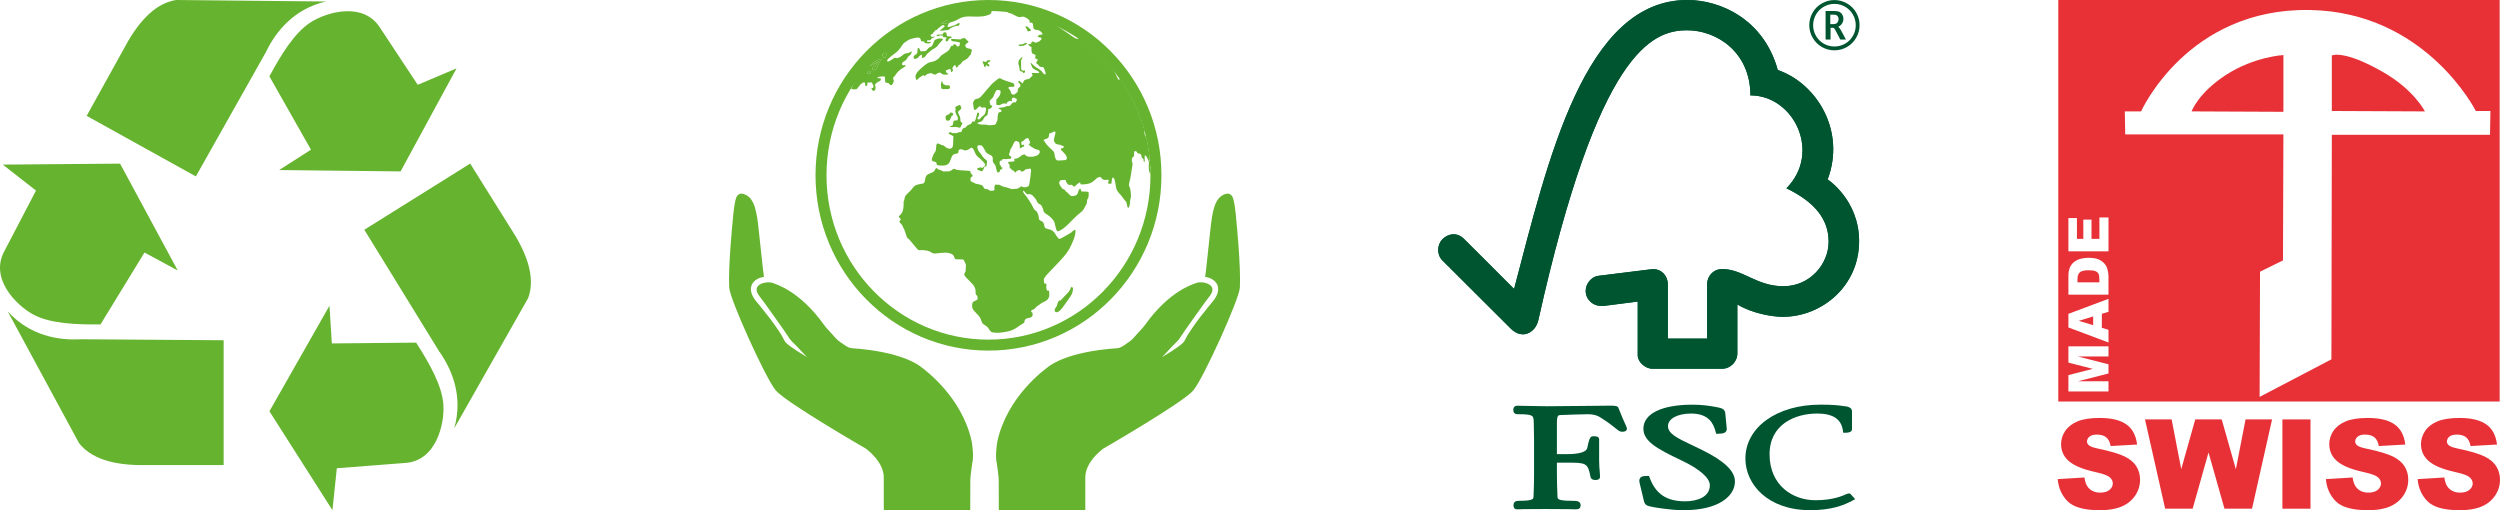 <?xml version="1.0" encoding="utf-8"?>
<!-- Generator: Adobe Illustrator 23.0.1, SVG Export Plug-In . SVG Version: 6.00 Build 0)  -->
<svg version="1.0" xmlns="http://www.w3.org/2000/svg" xmlns:xlink="http://www.w3.org/1999/xlink" x="0px" y="0px"
	 viewBox="0 0 1430.73 291.97" style="enable-background:new 0 0 1430.73 291.97;" xml:space="preserve">
<style type="text/css">
	.st0{fill:#65B32E;}
	.st1{fill:#E73137;}
	.st2{fill-rule:evenodd;clip-rule:evenodd;fill:#E73137;}
	.st3{fill:#005531;}
	.st4{display:none;}
	.st5{display:inline;}
</style>
<g id="Calque_1_-_copie">
	<g>
		<path class="st0" d="M1.58,94.2l19.02,14.86L2.7,143.35c-8.95,15.81,6.43,31.22,16.22,36.58c9.64,5.28,24.61,5.9,38.6,5.72
			l25.17-41.15l19.02,10.29l-33-61.15L1.58,94.2z M4.38,178.14l40.84,75.44c8.2,10.48,23.68,12.96,39.72,12.58H128v-71.44
			l-81.67-0.57C33.65,194.91,17.06,192.24,4.38,178.14L4.38,178.14z M261.29,39.11l-22.22,9.43l-21.32-32.28
			c-9.49-15.49-30.42-9.52-39.86-3.55c-9.29,5.88-17.1,18.67-23.71,30.99l23.79,41.97l-18.22,11.65l69.49,0.78L261.29,39.11z
			 M186.52,0.86L100.74,0C87.59,2.1,77.92,14.43,70.48,28.64L49.6,66.31l62.49,34.64l40.1-71.15
			C157.66,18.34,168.04,5.11,186.52,0.86L186.52,0.86z M190.25,291.97l2.52-24l38.57-2.99c18.15-0.79,23.07-21.99,22.42-33.14
			c-0.63-10.98-8.04-24-15.61-35.76l-48.24,0.46l-1.35-21.58l-34.37,60.4L190.25,291.97z M259.96,245.11l42.34-74.61
			c4.54-12.51-1.56-26.95-10.38-40.35l-22.83-36.53l-60.59,37.86l42.8,69.56C258.66,211.4,265.19,226.89,259.96,245.11
			L259.96,245.11z M259.96,245.11"/>
	</g>
	<g>
		<g>
			<polygon class="st1" points="1197.91,181.1 1189.67,183.6 1197.91,186.09 			"/>
			<path class="st1" d="M1199.24,155.2c-0.82-0.35-2.15-0.53-3.98-0.53c-2.43,0-4.09,0.4-4.99,1.19c-0.9,0.79-1.35,2.11-1.35,3.95
				v1.77h12.53v-1.74c0-1.48-0.16-2.53-0.49-3.16C1200.63,156.04,1200.05,155.55,1199.24,155.2z"/>
			<path class="st1" d="M1177.94,0v229.78h252.59V0H1177.94z M1206.67,204.01h-17.51l17.51,4.48v5.25l-17.51,4.47h17.51v5.81h-22.94
				v-9.36l13.95-3.57l-13.95-3.57v-9.33h22.94V204.01z M1206.67,178.44l-3.8,1.15v8.01l3.8,1.15V196l-22.94-8.6v-7.79l22.94-8.6
				V178.44z M1206.67,168.65h-22.94v-10.53c0-2.08,0.28-3.75,0.84-5.03c0.56-1.28,1.37-2.33,2.42-3.17
				c1.05-0.83,2.28-1.44,3.68-1.82c1.4-0.38,2.88-0.56,4.44-0.56c2.45,0,4.35,0.28,5.7,0.84c1.35,0.56,2.48,1.33,3.4,2.32
				c0.91,0.99,1.52,2.06,1.82,3.19c0.42,1.56,0.63,2.96,0.63,4.23V168.65z M1206.67,143.83h-22.94V124.8h4.89v11.91h3.65v-11.03
				h4.68v11.03h4.53v-12.24h5.19V143.83z M1425.01,77.14h-90.52l-0.24,128.5l-41.09,21.5l0.24-71.66l13.14-6.45l0.24-72.13h-90.53
				l-0.24-13.14h9.32c0,0,26.37-59.22,96.5-58.04c66.61,1.11,95.06,57.8,95.06,57.8h8.36L1425.01,77.14z"/>
			<path class="st2" d="M1364.09,41.42c-22.81-13.16-29.6-9.67-29.6-9.67v31.77l53.27,0.24
				C1387.75,63.76,1381.71,51.58,1364.09,41.42z"/>
			<path class="st2" d="M1274.1,42.75c-16.1,10.37-19.87,21-19.87,21l52.55,0.24V31.51C1306.78,31.51,1290.17,32.4,1274.1,42.75z"/>
		</g>
		<path class="st1" d="M1177.61,274.2l15.3-0.94c0.33,2.43,1,4.29,2.01,5.56c1.65,2.06,4.01,3.1,7.07,3.1
			c2.29,0,4.05-0.52,5.29-1.58c1.24-1.06,1.86-2.28,1.86-3.67c0-1.32-0.59-2.51-1.77-3.55c-1.18-1.04-3.92-2.03-8.22-2.96
			c-7.04-1.55-12.07-3.62-15.07-6.19c-3.03-2.58-4.54-5.86-4.54-9.85c0-2.62,0.77-5.1,2.32-7.43c1.55-2.33,3.88-4.16,6.99-5.5
			c3.11-1.33,7.37-2,12.78-2c6.64,0,11.71,1.21,15.2,3.64c3.49,2.42,5.56,6.28,6.22,11.57l-15.15,0.87c-0.4-2.29-1.25-3.96-2.54-5
			c-1.29-1.04-3.07-1.56-5.34-1.56c-1.87,0-3.28,0.39-4.22,1.17c-0.95,0.78-1.42,1.72-1.42,2.84c0,0.81,0.39,1.54,1.18,2.19
			c0.76,0.67,2.56,1.3,5.4,1.88c7.02,1.48,12.05,2.99,15.09,4.51c3.04,1.52,5.25,3.41,6.63,5.66c1.38,2.25,2.07,4.77,2.07,7.56
			c0,3.27-0.92,6.29-2.77,9.05c-1.84,2.76-4.42,4.86-7.73,6.29c-3.31,1.43-7.48,2.14-12.51,2.14c-8.84,0-14.96-1.68-18.36-5.01
			C1179.98,283.61,1178.06,279.36,1177.61,274.2z"/>
		<path class="st1" d="M1227.56,240.03h15.25l5.49,28.47l8.03-28.47h15.14l8.1,28.53l5.54-28.53h15.18l-11.47,51.09h-15.77
			l-9.13-32.17l-9.08,32.17h-15.74L1227.56,240.03z"/>
		<path class="st1" d="M1306.2,240.03h16.08v51.09h-16.08V240.03z"/>
		<path class="st1" d="M1331.09,274.2l15.3-0.94c0.33,2.43,1,4.29,2.01,5.56c1.65,2.06,4.01,3.1,7.07,3.1
			c2.28,0,4.05-0.52,5.29-1.58c1.24-1.06,1.86-2.28,1.86-3.67c0-1.32-0.59-2.51-1.77-3.55c-1.18-1.04-3.92-2.03-8.22-2.96
			c-7.04-1.55-12.07-3.62-15.07-6.19c-3.03-2.58-4.54-5.86-4.54-9.85c0-2.62,0.77-5.1,2.32-7.43c1.55-2.33,3.88-4.16,6.99-5.5
			c3.11-1.33,7.37-2,12.79-2c6.64,0,11.71,1.21,15.2,3.64c3.49,2.42,5.56,6.28,6.22,11.57l-15.15,0.87c-0.4-2.29-1.25-3.96-2.54-5
			c-1.29-1.04-3.07-1.56-5.34-1.56c-1.87,0-3.28,0.39-4.23,1.17c-0.95,0.78-1.42,1.72-1.42,2.84c0,0.81,0.39,1.54,1.18,2.19
			c0.76,0.67,2.56,1.3,5.4,1.88c7.02,1.48,12.05,2.99,15.09,4.51c3.04,1.52,5.25,3.41,6.63,5.66c1.38,2.25,2.07,4.77,2.07,7.56
			c0,3.27-0.92,6.29-2.77,9.05c-1.84,2.76-4.42,4.86-7.73,6.29c-3.31,1.43-7.48,2.14-12.51,2.14c-8.84,0-14.96-1.68-18.36-5.01
			C1333.46,283.61,1331.53,279.36,1331.09,274.2z"/>
		<path class="st1" d="M1383.58,274.2l15.3-0.94c0.33,2.43,1,4.29,2.01,5.56c1.65,2.06,4.01,3.1,7.07,3.1
			c2.29,0,4.05-0.52,5.29-1.58c1.24-1.06,1.86-2.28,1.86-3.67c0-1.32-0.59-2.51-1.77-3.55c-1.18-1.04-3.92-2.03-8.22-2.96
			c-7.04-1.55-12.07-3.62-15.07-6.19c-3.03-2.58-4.54-5.86-4.54-9.85c0-2.62,0.78-5.1,2.32-7.43c1.55-2.33,3.88-4.16,6.99-5.5
			c3.11-1.33,7.37-2,12.79-2c6.64,0,11.71,1.21,15.2,3.64c3.49,2.42,5.56,6.28,6.22,11.57l-15.15,0.87c-0.4-2.29-1.25-3.96-2.54-5
			c-1.29-1.04-3.07-1.56-5.34-1.56c-1.87,0-3.28,0.39-4.23,1.17c-0.94,0.78-1.42,1.72-1.42,2.84c0,0.81,0.39,1.54,1.18,2.19
			c0.77,0.67,2.57,1.3,5.4,1.88c7.02,1.48,12.05,2.99,15.09,4.51c3.04,1.52,5.25,3.41,6.63,5.66c1.38,2.25,2.08,4.77,2.08,7.56
			c0,3.27-0.92,6.29-2.76,9.05c-1.84,2.76-4.42,4.86-7.73,6.29c-3.31,1.43-7.48,2.14-12.52,2.14c-8.84,0-14.96-1.68-18.36-5.01
			C1385.95,283.61,1384.03,279.36,1383.58,274.2z"/>
	</g>
	<g>
		<g>
			<g>
				<path class="st0" d="M526.83,209.79c-1.28-0.98-11.41-8.64-39.51-10.52c-1.54-0.13-3.11-1.22-4.48-2.13
					c-1.75-1.16-3.56-2.39-4.89-3.96c-2.15-2.57-4.58-4.73-6.62-7.58c-13.66-19.05-27.05-22.86-29.05-23.63
					c-2.66-1.28-12.88,0.3-7.97,7.11c0.31,0.05,15.62,21.56,16.61,23.27c1.76,3.04,3.75,4.28,5.62,6.42
					c1.71,1.94,3.6,3.73,5.34,5.64c0,0-9.8-5.8-12.14-8.33c-1.05-1.14-1.55-2.78-2.39-4.12c-0.96-1.56-1.99-3.07-3.03-4.58
					c-1.31-1.87-2.63-3.73-4.02-5.55c-1.77-2.31-3.61-4.57-5.43-6.84c-1.14-1.41-2.42-2.77-3.36-4.25
					c-4.64-7.32,0.65-11.69,5.69-12.24c-0.24-0.84-2.56-22.96-2.97-26.68c-1.15-10.66-2.29-18.57-8.4-20.72
					c-1.58-0.56-2.7-0.38-3.86,0.87c-1.39,1.46-2.22,9.21-2.62,14.1c0,0-2.68,26.28-2.03,38.54c0.34,6.58,20.77,51.81,26.64,58.81
					c5.86,6.98,51.78,33.45,51.78,33.45c1.53,1.28,10.04,7.82,10.04,16.41v18.63l49.49,0.06l0.04-17.09
					c0.11-3.16,0.65-6.3,1.03-9.45c1.07-3.6,0.22-10.39-0.29-13.03C550.31,226.74,529.14,211.58,526.83,209.79L526.83,209.79z
					 M526.83,209.79"/>
				<path class="st0" d="M707.54,126.07c-0.4-4.9-1.22-12.64-2.62-14.1c-1.18-1.25-2.28-1.43-3.87-0.87
					c-6.1,2.15-7.25,10.05-8.4,20.7c-0.4,3.72-2.72,25.84-2.96,26.69c5.03,0.55,10.32,4.92,5.69,12.24
					c-0.94,1.47-2.22,2.83-3.36,4.25c-1.83,2.27-3.67,4.53-5.45,6.84c-1.38,1.8-2.71,3.67-4.01,5.55c-1.05,1.51-2.08,3.03-3.04,4.58
					c-0.82,1.34-1.32,2.98-2.38,4.12c-2.35,2.53-12.14,8.33-12.14,8.33c1.74-1.92,3.63-3.7,5.34-5.65c1.86-2.13,3.85-3.37,5.61-6.41
					c1.01-1.71,16.32-23.23,16.63-23.27c4.9-6.82-5.31-8.39-7.98-7.11c-2,0.75-15.38,4.58-29.05,23.63
					c-2.04,2.85-4.46,5.01-6.62,7.58c-1.32,1.58-3.14,2.8-4.89,3.95c-1.37,0.92-2.92,2.02-4.48,2.15
					c-28.11,1.86-38.22,9.52-39.5,10.52c-2.32,1.79-23.49,16.95-29.23,42.6c-0.51,2.64-1.37,9.43-0.3,13.03
					c0.39,3.15,0.93,6.29,1.04,9.46l0.04,17.09l49.5-0.06v-18.64c0-8.58,8.5-15.13,10.04-16.4c0,0,45.91-26.47,51.78-33.46
					c5.86-6.99,26.29-52.23,26.64-58.81C710.21,152.35,707.54,126.07,707.54,126.07L707.54,126.07z M707.54,126.07"/>
			</g>
		</g>
		<g>
			<g>
				<g>
					<path class="st0" d="M502.45,34.37c-1.13,0.52-0.57,0.19-1.65,0.8c-1.09,0.62-1.45,1-2.27,1.7c-1,0.85,0.24,0.66,1.13,0.05
						c0.9-0.61,0.66-0.43,1.66-0.95c0.99-0.52,0.94-0.38,1.42-0.76c0.47-0.38-0.71,0.99-1.46,1.84c-0.76,0.85-0.29,0.66-1.23,1.14
						c-0.95,0.47-0.9,1.99-0.61,1.94c0.28-0.05,0.8,0.09,1.65-0.52c0.85-0.62,1.18-1.8,1.8-3.12c0.62-1.32,0.76-1.18,1.37-2.23
						C504.86,33.23,503.59,33.85,502.45,34.37z"/>
					<path class="st0" d="M497.72,40.57c-0.33,0.09-0.43-0.1-1,0.38c-1.04,0.9,0.29,1.42,0.85,1.23c0.57-0.19,0.38-0.19,0.66-0.9
						C498.52,40.57,498.05,40.47,497.72,40.57z"/>
					<path class="st0" d="M506.85,30.25c-0.62,0.1-1.18-0.14-1.66,0.71c-0.4,0.71-0.14,0.9,0.24,1.47c0.38,0.57,0.33,0.8,0.99,0.57
						c0.66-0.24,0.75-0.9,0.71-1.47C507.09,30.96,507.47,30.16,506.85,30.25z"/>
					<path class="st0" d="M539.78,13.41c0.65-0.13,0.23-0.24,1.23-0.1c1,0.14,1.56-0.14,1.52-0.62c-0.05-0.47,0.14-0.8-0.42-0.8
						c-0.57,0-0.33-0.28-1,0c-0.66,0.28-1.04,0.66-1.47,0.85C539.21,12.94,538.31,13.69,539.78,13.41z"/>
					<path class="st0" d="M538.33,19.76c-1.45,0.13-1.7-0.06-2.08,0.25c-0.38,0.31-0.38,0.88,0.7,0.63c1.07-0.25,1.26-0.7,2.02-0.32
						c0.76,0.38,0.88-0.38,0.76,0.38c-0.13,0.76-0.19,0.57,1.01,0.63c1.2,0.06,1.07,0.06,0.76,0.76c-0.31,0.69-0.38,0.25-0.31,1.01
						c0.06,0.76,0.57,0.69,1.13,0.38c0.57-0.31,0.13-0.88,1.01-1.39c0.88-0.51,1.51-0.32,1.26-0.88c-0.25-0.57-1.51-0.38-1.96-0.38
						c-0.44,0-0.69-0.07-0.88-0.89c-0.19-0.82,0-0.88-0.19-1.2c-0.19-0.32-0.82-0.25-1.2-0.19c-0.38,0.06-0.63,0.31-0.63,0.57
						C539.71,19.7,539.78,19.64,538.33,19.76z"/>
					<path class="st0" d="M534.67,23.36c-0.38,0.69-0.07,0.38-0.63,1.58c-0.57,1.2-0.25,1.14-1.26,1.77
						c-1.01,0.63-0.82,0.13-1.77,1.13c-0.95,1.01-0.44,1.32-2.21,1.45c-1.77,0.13-2.08,0.25-2.33-0.57
						c-0.25-0.82-0.31-1.26-0.75-1.2c-0.44,0.06-0.51-0.25-0.63,1.07c-0.12,1.32,0.06,1.39-0.44,2.15c-0.5,0.76-0.88,0.32-1.39,1.07
						c-0.51,0.76-0.44,0.5-0.38,1.26c0.06,0.76,0.94,0.82,2.02,0.25c1.07-0.57,0.31-0.57,1.45-1.39c1.14-0.82,1.14-0.88,1.26-0.32
						c0.12,0.57,0.25,0.44-0.06,1.07c-0.32,0.63,0.88,0.76,1.95-0.38c1.07-1.14,0.32-0.88,1.83-2.14c1.51-1.26,1.7-1.58,3.59-2.59
						c1.89-1.01,1.96-2.02,2.84-2.9c0.88-0.88,0.69-0.82,1.39-1.51c0.69-0.69,0.5-0.95,0-1.01c-2.25-0.28-2.46,0-3.22,0.32
						C535.17,22.79,535.05,22.67,534.67,23.36z"/>
					<path class="st0" d="M555.3,27.97c-1.13-0.38-2.08-0.25-2.4-0.88c-0.32-0.63-0.63-0.5-0.44-1.14c0.19-0.63,0.07-0.57,0.76-1.07
						c0.69-0.5,1.45-1.01,0.76-1.45c-0.69-0.44-0.57-0.19-0.95-0.76c-0.38-0.57-0.76-0.95-1.51-0.82c-0.76,0.13-1.01-0.06-1.2,0.38
						c-0.19,0.44-1.14,0.32-2.21,0.25c-1.07-0.06-1.33-0.13-2.4-0.13c-1.07,0-1.07-0.32-1.32,0c-0.25,0.31-0.07,1.32,1.32,1.32
						c1.39,0,2.02,0.38,2.97,0.51c0.95,0.13,0.75,0.19,0.57,1.07c-0.19,0.88-0.06,1.2-0.82,1.26c-0.76,0.06-0.44,0.44-0.94-0.32
						c-0.5-0.76-0.63-0.76-1.01-0.88c-0.38-0.13-0.76,0.13-1.13,0.76c-0.4,0.67-0.82-0.44-1.39,0.88c-0.57,1.32-0.69,1.7-1.95,2.59
						c-1.27,0.88-1.83,1.2-2.97,1.96c-1.13,0.76-1.45,1.83-2.33,2.33c-0.88,0.5-0.7,0.69-2.46,1.33c-1.76,0.63-2.33,0.06-4.42,1.7
						c-2.08,1.64-4.73,3.85-5.42,5.36c-0.7,1.51-0.57,1.77-0.19,2.97c0.38,1.2,0.57,0.5,1.52-0.38c0.94-0.88,1.83-1.33,2.84-1.77
						c1.01-0.44-0.44,0.95,0.5,0.5c0.95-0.44,0.7-0.82,1.77-1.2c1.07-0.38,2.08-0.69,2.71-0.25c0.63,0.44,0.76,0.57,1.64,0.57
						c0.89,0,0.69-0.57,1.58-0.88c0.88-0.32,1.26-0.32,1.96,0.19c0.69,0.5,0.38,0.57,1.39,0.69c1.01,0.12,1.01,0,1.9,0
						c0.88,0,0.76-0.51,0.12-0.76c-0.63-0.25-0.76-0.69-0.82-1.01c-0.07-0.32-0.07-0.32-0.07-0.32s-0.25-0.13,0.82-0.57
						c1.07-0.44,1.83-0.82,2.02,0c0.19,0.82,0,0.69,0.19,1.14c0.19,0.44,1.26-0.57,1.07-1.26c-0.19-0.69-0.63-0.44-0.13-1.33
						c0.5-0.88,1.33-1.77,1.64-0.95c0.32,0.82,0.44,1.39,1.07,0.82c0.63-0.57,0-0.63,0.95-1.26c0.95-0.63,0.38,0.13,1.39-1.2
						c1.01-1.32,0.19-0.57,1.45-1.32c1.26-0.76,1.83-0.95,2.52-1.89c0.69-0.94,0.69-0.94,1.2-1.45c0.5-0.5,0.06-0.63,0.44-1.45
						C556.24,29.04,556.43,28.35,555.3,27.97z"/>
					<path class="st0" d="M565.77,35.6c0.44-0.51,0.76-0.19,1.01-0.57c0.25-0.38-0.13-0.88-1.52-0.44
						c-1.39,0.44-0.38,0.31-0.76,0.76c-0.38,0.44-0.21,0.03-1.76-0.25c-0.69-0.13-0.38,0.57-0.06,1.2c0.32,0.63,0.25,0.44,0.44,1.2
						c0.19,0.76,0.32,0.88,0.63,0.82c0.31-0.06,0.25-0.19,0.57-0.82c0.31-0.63,0.38,0,0.88,0.32c0.5,0.32,0.5,0.32,0.94,0.13
						c0.44-0.19,0,0-0.06-0.76c-0.06-0.76-0.38-0.25-0.76-0.76C564.95,35.91,565.33,36.11,565.77,35.6z"/>
					<path class="st0" d="M543.31,50.74c0.51-0.31,0.38-1.26,0.19-1.58c-0.19-0.32-0.57-0.38-1.51-0.32c-0.95,0.06-1.01,0-1.58-0.44
						c-0.57-0.44-0.51,0.13-0.82-0.76c-0.32-0.88-0.5-1.64-0.69-1.01c-0.19,0.63-0.25,0.57-0.38,1.39c-0.13,0.88,0,0.5,0.07,1.64
						c0.06,1.14,0.06,1.07,0.88,1.26c0.82,0.19,0.19,0.06,1.51,0.06C542.3,50.99,542.81,51.05,543.31,50.74z"/>
					<path class="st0" d="M517.76,37.3c-1.13,0-0.38,0.25-1.13,0c-0.76-0.25-0.63-1.45,0.69-2.14c1.32-0.69,1.26-1.07,1.77-1.58
						c0.5-0.5,0-0.76,1.07-1.51c1.07-0.76,1.26-1.26,1.45-1.89c0.19-0.63,0.69-1.14-0.76-0.32c-1.45,0.82-2.78,0.57-3.53,1.07
						c-0.76,0.51-1.07,1.2-2.9,2.02c-1.83,0.82-1.96-0.32-2.9,0.38c-0.95,0.7-1.64,1.14-2.59,1.64c-0.94,0.51-2.27,0.19-0.13-1.77
						c2.14-1.96,3.72-2.65,5.49-4.54c1.77-1.89,1.7-3.22,4.1-4.79c2.4-1.58,2.4-1.51,4.41-1.96c2.02-0.44,3.16-0.76,3.91,0.25
						c0.76,1.01-0.13,0.95,0.56,1.32c0.7,0.38,1.39,0.19,1.64,0.25c0.25,0.06-0.25,0.44,0.25,0.76c0.5,0.32,1.32,0.31,2.14,0.38
						c0.82,0.06,2.02-0.76,1.33-0.82c-0.69-0.06-0.88-0.06-1.39-0.06c-0.51,0-1.01,0-0.69-0.57c0.32-0.57,0.32-0.38,1.33-0.38
						c1.01,0,0.57-0.13,1.07-0.69c0.51-0.57,0.19-0.44,0.88-0.69c0.69-0.25,1.95-0.69,1.13-0.69c-0.82,0-1.77,0.32-2.21-0.19
						c-0.44-0.5,0-1.2,0.57-1.26c0.57-0.06,0.5-0.63,1.14-1.2c0.63-0.57,0.69-1.07,1.32-1.14c0.63-0.06,0.76-0.82,1.83-1.45
						c1.07-0.63,0.38-0.76,1.39-1.07c1.01-0.31,1.01-0.44,1.45,0c0.44,0.44-0.06,0.82-0.76,1.33c-0.7,0.5-0.13,0.19-1.07,0.88
						c-0.94,0.69-0.88,0.82,0.63,0.69c1.52-0.13,1.7-0.31,2.71-0.31c1.01,0,0.88-0.32,1.95-1.01c1.07-0.69,0.69-0.57,2.08-1.01
						c1.39-0.44,0-0.19,1.39-0.44c1.39-0.25,0.82,0.44,1.39-0.25c0.57-0.7,0.69-1.7-0.44-1.2c-1.14,0.5-0.57,0.38-1.45,0.88
						c-0.88,0.5-1.58,0.44-2.97,1.01c-1.39,0.57-2.08,0.06-1.39-0.88c0.69-0.95,0.13-1.2,1.58-1.58c1.45-0.38,2.27-0.69,3.41-1.26
						c1.13-0.57,2.96-2.21,7.44-2.08c4.48,0.13,4.04,0.13,6.43,0c2.4-0.13,2.15-0.32,4.29-0.88c2.15-0.57,1.77-2.27,1.77-2.27
						s-14.89-2.84-36.02,6.12c-21.13,8.96-39.05,24.73-44.29,38.54c0,0,0.82,0.19,1.64,0.19c0.82,0,1.33,0.19,1.77-0.44
						c0.44-0.63,0.44-0.5,1.07-1.32c0.63-0.82,0.63-1.01,1.45-1.58c0.82-0.57,1.7-1.14,1.95-0.19c0.25,0.94,0.06,0.82,0.25,1.39
						c0.19,0.57,1.07,0.38,1.13-0.63c0.06-1.01-0.19-1.32,0.51-1.14c0.69,0.19,1.2-0.06,1.7-0.06c0.51,0,0.44,0.13,0.7,0.82
						c0.25,0.69,0.57,0.5,0.57,1.45c0,0.95-0.31,0.88-0.95,1.01c-0.63,0.13-0.13,0.38,0.25,0.95c0.38,0.57,0.51,0.63,1.07,0.57
						c0.57-0.06,0.95-1.26,0.82-2.14c-0.13-0.88-0.57-1.07-0.06-1.7c0.51-0.63,0.06-0.32,0.82-0.76c0.76-0.44,0.32-0.5,1.08-0.69
						c0.75-0.19,1.26-0.63,1.19-1.45c-0.06-0.82-1.26-0.25-1.76-0.5c-0.51-0.25,0.25-0.76,1.13-0.82c0.88-0.06,1.51-0.19,2.21-0.19
						c0.69,0,0.82,0.25,0.82,1.14c0,0.88,0,0.25,0.06,1.45c0.06,1.2,0.44,1.07,1.39,1.13c0.94,0.06,0.19,0.06,1.13,0.82
						c0.95,0.76,1.2,0.63,1.64-0.06c0.44-0.69,0.25-0.19,0.63-1.26c0.38-1.07,0.19-0.25-0.13-1.58c-0.32-1.33,0.32-1.01,1.2-2.33
						c0.88-1.32,0.88-1.45,1.96-2.4c1.07-0.95,1.51-1.33,2.59-1.89C518.08,38.12,518.9,37.3,517.76,37.3z M539.63,12.75
						c0.43-0.19,0.81-0.57,1.47-0.85c0.66-0.28,0.42,0,1,0c0.56,0,0.38,0.33,0.42,0.8c0.05,0.47-0.52,0.76-1.52,0.62
						c-0.99-0.14-0.58-0.03-1.23,0.1C538.31,13.69,539.21,12.94,539.63,12.75z M498.24,41.28c-0.28,0.71-0.09,0.71-0.66,0.9
						c-0.56,0.19-1.89-0.33-0.85-1.23c0.56-0.48,0.66-0.28,1-0.38C498.05,40.47,498.52,40.57,498.24,41.28z M504.25,34.27
						c-0.62,1.04-0.76,0.9-1.37,2.23c-0.61,1.33-0.94,2.51-1.8,3.12c-0.85,0.61-1.37,0.47-1.65,0.52c-0.28,0.05-0.33-1.47,0.61-1.94
						c0.95-0.47,0.47-0.28,1.23-1.14c0.75-0.85,1.94-2.22,1.46-1.84c-0.47,0.38-0.42,0.24-1.42,0.76c-1,0.52-0.76,0.33-1.66,0.95
						c-0.9,0.62-2.13,0.81-1.13-0.05c0.82-0.7,1.18-1.09,2.27-1.7c1.09-0.62,0.52-0.28,1.65-0.8
						C503.59,33.85,504.86,33.23,504.25,34.27z M507.13,31.53c0.05,0.57-0.05,1.23-0.71,1.47c-0.66,0.24-0.62,0-0.99-0.57
						c-0.38-0.57-0.63-0.75-0.24-1.47c0.47-0.85,1.04-0.62,1.66-0.71C507.47,30.16,507.09,30.96,507.13,31.53z"/>
					<path class="st0" d="M658.4,97.08c-0.53-1.04-0.36-1.43-0.14-2.21c0.01-0.05,0.02-0.09,0.03-0.14
						c-0.03-0.57-0.06-1.14-0.11-1.71c-0.05-0.15-0.11-0.3-0.18-0.49c-0.27-0.7-0.21-1.18,0.02-1.45c-0.39-4.2-1.05-8.31-1.97-12.33
						c-0.08-0.13-0.17-0.26-0.25-0.41c-1.09-1.85-0.89-2.16-0.75-3.58c-2.96-10.78-7.75-20.77-14.01-29.62
						c-0.6,0.49-0.89,1.02-1.57-0.62c-0.79-1.89-1.31-2.34-1.79-3.85c-5.76-7.19-12.54-13.51-20.13-18.71
						c-0.2,0.47-1.62,0.51-3.24-0.71c-2.27-1.7-4.73-3.22-8.33-5.68c-0.89-0.61-1.62-1.07-2.28-1.45
						c-8.57-3.92-17.84-6.54-27.56-7.64c0.19,0.16,0.41,0.33,0.64,0.52c1.01,0.82,0.25,0.25,1.51,0.63
						c1.26,0.38,1.51,0.76,3.28,1.58c1.76,0.82,1.95,0.63,3.22,0.38c1.26-0.25,2.08,0.38,2.78,0.82c0.69,0.44,1.7,0.82,1.7,1.96
						c0,1.14,0.44,0.51,1.07,0.57c0.63,0.06,0.7,0.5,0.88,1.45c0.19,0.94-0.06,1.77,0.7,2.33c0.76,0.57,1.07,0.13,2.4,0.57
						c1.33,0.44,1.64,1.26,2.02,1.58c0.38,0.32,0.57,1.07-0.76,1.01c-1.33-0.06-0.38,0.19-1.33,0.57c-0.95,0.38,0,0.95,0.44,0.88
						c0.44-0.06,0.88,0.06,1.2,0.5c0.31,0.44,0.25,0.63-0.44,1.2c-0.69,0.57-0.5,0.69-1.14,0.82c-0.63,0.13-0.31,0.38-1.2,0.44
						c-0.88,0.06-0.76,0.31-1.07-0.13c-0.32-0.44-1.45-0.69-1.77,0.25c-0.31,0.95,0,0.63-1.2,0.82c-1.2,0.19-0.69,0.19-0.13,0.76
						c0.57,0.57,0.32,0.63,0.82,0.69c0.5,0.06,0.56-0.32,0.56,1.45c0,1.76,0.19,2.33,0.63,2.52c0.44,0.19,0.57,0.32,1.26,0.57
						c0.69,0.25,0.32,0.32,0.32,1.33c0,1.01-1.58,0.57,0.13,0.88c1.7,0.31-0.07,0.57,0.75,0.57c0.82,0,0.82,0,0.06,1.01
						c-0.76,1.01-0.57,1.2,0.38,1.77c0.95,0.57,0.51,1.32,1.9,1.51c1.39,0.19,1.39-0.44,2.4,2.59c1.01,3.03-1.01,1.33-1.58,0.51
						c-0.57-0.82-0.69-0.95-2.33-2.08c-1.64-1.13-1.77-0.88-3.34-2.52c-1.58-1.64-1.13-0.69-0.69,0.44c0.44,1.13,0.32,1.89,2.9,3.03
						c2.59,1.14,1.45,1.64,0.76,1.58c-0.69-0.06-0.95,0-2.65-0.13c-1.7-0.13,0.13,1.14-0.31,1.58c-0.44,0.44-0.76,0.57-1.26,1.2
						c-0.51,0.63-0.7,0.63-1.9,0.88c-1.2,0.25-1.58,0.44-2.02,1.39c-0.37,0.79-0.21,0.66-0.37,1.03c-0.08-0.06-0.16-0.13-0.27-0.21
						c-1.07-0.82-1.77-1.39-1.77-1.39c-0.38,0.69-0.95-0.06-0.38,1.01c0.57,1.07,0.76,0.32,1.01,1.2c0.25,0.87-0.66,0.7,0.21,0.87
						c-0.41,0.36-0.81,0.67-0.97,0.83c-0.32,0.32-0.76,0.76-0.69,1.58c0.06,0.82-0.31,1.2-1.07,1.7c-0.75,0.5-1.01,1.07-1.83,0.69
						c-0.82-0.38-0.63,0-1.01-1.2c-0.38-1.2-0.32-0.82-0.88-1.7c-0.57-0.88-0.88-0.69-0.44-1.2c0.44-0.51,1.45-0.25,2.4-0.32
						c0.95-0.06,0.82-0.06,0.82-0.88s-0.44-1.14-1.26-1.39c-0.82-0.25-0.76-0.25-2.14-0.69c-1.39-0.44-1.01-0.25-2.21-0.76
						c-1.2-0.5-1.13-0.38-2.08-0.95c-0.94-0.57-1.51,0.06-3.28,1.45c-1.76,1.39-2.52,2.21-5.36,5.62c-2.84,3.41-3.53,4.29-4.79,4.41
						c-1.26,0.13-1.7,0.63-2.21,1.58c-0.51,0.95-0.19,1.2-0.06,2.59c0.12,1.39,0.25,2.52,1.07,2.21c0.82-0.32,0.32-0.19,1.83-1.58
						c1.52-1.39,0.76,0.69,2.65,0.25c1.89-0.44,1.83,0.76,1.39,2.59c-0.44,1.83-1.13,1.83-1.96,2.52c-0.82,0.69-1.7,2.46-2.46,1.45
						c-0.76-1.01,0.07-0.38,0.44-1.64c0.38-1.26,0.57-1.51-0.13-1.96c-0.7-0.44-0.7,0.69-1.14,2.14c-0.44,1.45-0.25,1.2-0.76,2.52
						c-0.51,1.33-1.07-0.32-1.52,0.44c-0.44,0.76-0.31,1.26-2.02,1.83c-1.7,0.57-1.13,1.32-2.39,1.76
						c-1.26,0.44-1.01,0.32-1.33,0.82c-0.31,0.5-0.12,1.64-1.26,1.58c-1.13-0.06-1.58,0.82-2.9,0.63c-1.33-0.19-1.71,0.19-2.08-0.25
						c-0.38-0.44-0.69-0.5-1.39,0c-0.69,0.51,0.32,0.88,1.64,1.51c1.33,0.63,0.76,0.69,0.76,2.33c0,1.64,0,2.02-0.19,3.6
						c-0.19,1.58-1.77,2.08-2.96,1.45c-1.2-0.63-0.69-0.06-1.64-1.01c-0.95-0.95-1.01-0.38-2.97-1.33c-1.95-0.95-1.76-0.06-2.02,1.7
						c-0.25,1.77,0.06,1.89-0.76,2.96c-0.82,1.07-0.82,1.51-1.45,3.03c-0.63,1.51-0.19,2.14,1.45,2.4c1.64,0.25,0.44,1.7,1.7,1.96
						c1.26,0.25,3.72,0.38,4.92-0.13c1.2-0.51,1.7-0.95,2.4-3.03c0.69-2.08,1.32-2.78,1.89-3.09c0.57-0.32,2.71-0.19,2.65-1.45
						c-0.06-1.26,0.25-1.07,1.19-1.39c0.95-0.32,1.83,0.76,2.78,0.63c0.95-0.13,1.83-0.44,2.59-1.13c0.76-0.69,1.39-0.57,2.08,0.63
						c0.7,1.2,0.88,2.78,2.4,4.1c1.52,1.32,2.46,2.08,3.72,3.6c1.26,1.51,0.13,1.39-0.38,2.14c-0.51,0.76-0.63,0.76-1.45,0.44
						c-0.82-0.31-0.88,0.19-1.7,0.31c-0.82,0.13-0.88,0.95,0.38,1.26c1.26,0.32,1.39,0.82,1.89,0.51c0.5-0.31,0.76-0.95,1.07-1.83
						c0.31-0.88,0.19-0.75,0.75-0.88c0.57-0.13,0.95,0,0.82-0.88c-0.13-0.88,0.19-0.7,0.19-1.7c0-1.01-0.69-1.2-1.45-1.89
						c-0.75-0.69-1.07-1.01-1.89-2.4c-0.82-1.39-1.71-1.7-2.08-3.41c-0.38-1.7,0.07-1.89,1.45-1.83c1.39,0.06,1.39,0.69,2.27,2.02
						c0.88,1.32,0.57,1.89,2.27,2.9c1.7,1.01,2.21,0.88,2.59,1.89c0.38,1.01-0.13,1.64,0.19,2.52c0.31,0.88,0.31,0.5,1.26,2.02
						c0.95,1.51,0.13,0.95,0.63,2.15c0.5,1.2,0.25,1.96,1.01,2.02c0.76,0.06,1.07-0.44,1.14-1.01c0.07-0.57,0.32-0.57,0.76-0.7
						c0.44-0.13,0.95-0.95,0.44-1.07c-0.51-0.13-0.76-0.63-0.88-1.2c-0.13-0.57-0.44-0.32-0.5-0.88c-0.07-0.57-0.07-0.82,0.12-1.52
						c0.19-0.69,1.32,0,1.32-0.82c0-0.82,1.51-0.19,2.78-0.44c1.26-0.25,2.02,0.19,2.4-0.63c0.37-0.82-0.38-0.88-0.76-1.13
						c-0.38-0.25-0.63-0.82-0.38-1.39c0.25-0.57,0.5-1.13,0.57-1.89c0.06-0.76,0.44-0.76,1.14-2.15c0.69-1.39,0.69-1.77,1.26-2.59
						c0.57-0.82,1.26-0.57,2.08-0.19c0.82,0.38,0.76,0.69,0.95,2.08c0.19,1.39-0.19,1.7,0.76,1.7c0.95,0-0.32-0.44,0.82-0.76
						c1.13-0.32,1.13-0.19,0.88-0.95c-0.25-0.76-0.82,0-1.2-0.13c-0.38-0.13-0.25-0.51-0.31-1.26c-0.06-0.76,0.19-0.76,0.88-0.95
						c0.7-0.19,0.7-1.07,2.02-1.58c1.33-0.5,1.33,0.44,1.51,1.01c0.19,0.57,0.95,1.13,0.38,1.77c-0.56,0.63-0.76,0.88-0.5,0.88
						c0.25,0,0.57,0.76,2.02,1.51c1.45,0.76,1.2,0.88,2.52,1.2c1.32,0.31,1.7,0.44,1.7,1.45c0,1.01-1.39,2.14-2.59,2.33
						c-1.2,0.19-0.88,0.38-2.59,0.38c-1.7,0-2.65-0.38-3.03-0.94c-0.38-0.57-0.57-0.51-1.7-0.06c-1.14,0.44-0.57,0.57-1.58,1.07
						c-1.01,0.5-0.69,0.82-2.27,0.95c-1.58,0.13-0.38,1.14-0.76,1.45c-0.38,0.31-1.77,0.38-2.78,0.38c-1.01,0-1.07,0.57-0.38,1.14
						c0.69,0.57,0.31,1.07,0.44,1.89c0.13,0.82,0,0.63,0.82,0.95c0.82,0.32-0.38,0.82,1.07,1.01c1.45,0.19,0.13,0.88,1.26,1.01
						c1.14,0.13,0.32-0.19,0.76-0.63c0.44-0.44,0.51-0.13,1.45-0.57c0.95-0.44,0.82,0.88,1.58,0.82c0.76-0.06,1.2-0.32,1.89-1.01
						c0.7-0.69,0,0,2.02-0.57c2.02-0.57,1.33,1.07,1.2,2.84c-0.12,1.77-0.06,1.14-0.38,3.09c-0.32,1.96-0.19,1.77-0.44,2.9
						c-0.25,1.14-0.5,1.26-1.64,1.58c-1.14,0.32-1.51,0.19-2.33-0.19c-0.82-0.38-0.82,0-1.96,0.69c-1.14,0.69-0.69,0.38-2.33,0.57
						c-1.64,0.19-1.51,0.25-3.09-0.31c-1.58-0.57-1.7-0.51-3.78-1.07c-2.08-0.57-0.69-0.95-2.46-0.95s-1.89-0.5-2.27,0.69
						c-0.38,1.2,0.57,2.58-0.88,2.65c-1.45,0.06-1.64,0.31-2.65-0.51c-1.01-0.82-1.77,0.32-2.71-1.26
						c-0.95-1.58-0.32-1.07-2.02-1.64c-1.71-0.57-2.15-0.25-3.03-0.82c-0.88-0.57-1.2-0.38-1.89-0.88c-0.69-0.5-0.63-0.57-0.57-1.77
						c0.06-1.2,0.44-0.69,0.82-1.07c0.38-0.38,0.51-0.63,0.12-1.14c-0.38-0.5-0.5-0.25-0.88-1.07c-0.38-0.82,0.25-1.01-0.76-1.13
						c-1.01-0.13-3.03-0.25-4.6-0.32c-1.58-0.06-2.46-0.19-3.6-0.69c-1.14-0.5-0.57-0.06-2.21,0.76c-1.64,0.82-1.07,0.51-2.71,0.51
						c-1.64,0-1.89,0.25-2.52-0.32c-0.63-0.57-1.08-0.25-2.02-0.76c-0.94-0.5,0,0-0.82-0.63c-0.82-0.63-0.88,0.76-1.58,1.51
						c-0.69,0.76-0.95,0.76-2.52,1.39c-1.58,0.63-2.02,1.14-2.4,2.08c-0.38,0.95-0.25,1.96-0.7,2.96c-0.44,1.01-1.14,0.69-2.4,1.01
						c-1.26,0.31-1.83,0.38-2.4,0.63c-0.57,0.25-1.26,0.69-2.21,2.02c-0.95,1.33-1.83,1.89-2.72,2.84c-0.88,0.95-1.58,1.58-1.7,3.09
						c-0.13,1.51-0.63,0.63-0.5,2.34c0.13,1.7-0.25,4.29-0.69,5.04c-0.44,0.76-0.69,1.33-1.39,1.89c-0.69,0.57-1.07,0.69,0.13,1.96
						c1.2,1.26,0,0-0.31,1.45c-0.31,1.45,0.31,0.25,1.52,2.52c1.2,2.27,1.32,2.65,2.21,5.43c0.88,2.78,0.25,0.57,2.77,3.72
						c2.53,3.15,2.21,2.58,3.41,4.04c1.2,1.45,1.07,0.69,3.53,0.88c2.46,0.19,3.22,0.44,4.67,1.26c1.45,0.82,0.76,0.82,4.99,0.38
						c4.22-0.44,5.24-0.13,6.88,0.7c1.64,0.82,1.07,2.65,2.14,2.84c1.07,0.19,2.77,0,3.66,0.13c0.88,0.13,0.94,0.13,1.45,1.51
						c0.51,1.39,0.88,0.82,0.63,2.96c-0.25,2.15,0.25,1.77-0.44,2.96c-0.69,1.2-0.63,1.2,0.19,2.4c0.82,1.2,0,0,2.21,2.33
						c2.21,2.33,2.02,1.89,2.84,3.34c0.82,1.45,0.76,1.58,0.82,3.59c0.07,2.02,0.82,0.76,1.08,2.34c0.25,1.58,0,1.7-1.33,2.21
						c-1.32,0.5-1.83,1.2-1.77,2.9c0.06,1.7,0.44,2.14,2.15,3.97c1.7,1.83,2.52,2.4,3.15,4.61c0.63,2.21,1.89,2.14,3.28,3.41
						c1.39,1.26,1.45,2.96,3.4,3.28c1.96,0.31,4.73,0.25,8.64-0.63c3.91-0.88,6.31-3.22,7.19-3.72c0.88-0.5,1.83-1.01,2.02-1.39
						c0.19-0.38,0.13-1.45,0.82-1.96c0.69-0.51,1.58-0.51,2.65-0.82c1.07-0.32,1.51-1.01,1.32-2.33c-0.19-1.32-1.13-0.32-0.76-1.45
						c0.38-1.14,1.2-0.38,2.21-1.58c1.01-1.2,1.13-1.07,2.9-2.4c1.76-1.33,3.47-1.51,4.42-2.84c0.94-1.33,0.82-2.08,0.76-3.6
						c-0.06-1.51-0.38-1.32-0.88-1.26c-0.51,0.06-0.38,0.06-0.57-0.63c-0.19-0.69-0.38-0.57-0.19-2.02
						c0.19-1.45-0.13-1.32-0.82-1.39c-0.69-0.06-0.38-0.06-0.57-1.32c-0.19-1.26-0.13-1.26,0.76-2.59c0.88-1.32,3.6-3.85,7.63-8.2
						c4.03-4.35,5.42-5.99,7.13-9.65c1.7-3.66,2.46-5.74,2.52-7.76c0.06-2.02-0.25-1.26-1.2-0.7c-0.95,0.57-0.25,0.51-1.77,1.39
						c-1.51,0.88-2.14,1.26-3.72,2.14c-1.58,0.88-2.65,1.52-3.03,0.88c-0.38-0.63-1.07-1.2-1.51-2.02c-0.44-0.82-0.95-1.64-2.02-2.4
						c-1.07-0.75-0.69-0.44-2.77-1.01c-2.08-0.57-1.45-1.07-1.95-2.58c-0.51-1.51-0.82-1.45-1.77-2.02
						c-0.95-0.57-1.07-0.51-1.14-1.26c-0.07-0.76-0.19-1.7-0.82-3.22c-0.63-1.51-1.2-1.14-1.96-2.15c-0.76-1.01-0.38-1.26-2.78-4.98
						c-2.4-3.72-3.72-4.48-3.53-5.3c0.19-0.82,0.57-0.13,1.7,1.13c1.13,1.26,1.13,0.19,2.33,0.5c1.2,0.32,1.45,0.82,2.59,2.02
						c1.14,1.2,1.26,2.59,2.14,3.28c0.89,0.69,1.26,0.19,2.15,1.95c0.88,1.77,0.51,2.21,1.13,3.09c0.63,0.88,2.4,1.39,4.42,3.59
						c2.02,2.21,1.58,3.09,2.27,5.43c0.7,2.33,0.95,2.08,2.21,1.51c1.26-0.57,2.52-1.45,4.61-3.4c2.08-1.96,4.48-4.79,7-6.69
						c2.52-1.89,2.4-2.9,2.84-3.59c0.44-0.7,1.01-1.26,1.14-2.52c0.12-1.26,0-1.39,0.5-2.08c0.5-0.69,0.44-1.2,0.5-2.46
						c0.06-1.26,0-1.32-0.31-1.45c-0.32-0.13-0.95-0.13-2.52-0.19c-1.58-0.06-1.33,0.13-1.58-0.82c-0.25-0.95-0.45-1.07-0.95-0.44
						c-0.51,0.63-0.32,0.44-0.7,1.71c-0.38,1.26-0.82,1.76-2.4,2.08c-1.58,0.32-1.89-0.13-2.59-0.82c-0.69-0.69-0.5-0.31-0.95-0.94
						c-0.44-0.63-0.88-0.38-1.45-1.39c-0.57-1.01-1.32-0.44-1.83-1.33c-0.51-0.88-0.76-0.82-1.2-1.77c-0.44-0.95-0.63-1.45,0-2.27
						c0.63-0.82,0.69-0.5,2.4-0.63c1.7-0.13,0.7,0.7,1.39,1.32c0.69,0.63,0.31,1.07,1.07,1.33c0.76,0.25,0.63,0.31,1.7,0.13
						c1.07-0.19,0.44,1.07,1.58,0.95c1.14-0.13,0.95-0.95,2.59-1.96c1.64-1.01,0.51,0.76,1.39,0.76c0.88,0,4.16,0.13,6.31-1.26
						c2.15-1.39,2.46-2.58,3.97-2.9c1.51-0.31,1.07,0.82,2.4,1.39c1.32,0.57,2.59-0.13,2.9,0.13c0.32,0.25,0.38,0.88-0.06,1.33
						c-0.44,0.44-0.06,0.94,0.89,0.94c0.94,0,1.01,0.25,1.07-1.01c0.07-1.26,0.25-1.96,0.57-2.46c0.32-0.5,1.01,0.57,1.26,1.51
						c0.25,0.95,0.19,1.01,0.69,3.91c0.5,2.9,2.46,3.79,3.97,6.12c1.51,2.33,2.02,1.64,2.33,4.04c0.32,2.4,1.07,1.64,1.26,0.94
						c0.19-0.69,0.44-1.32,0.44-2.65c0-1.32,0.63-2.27,0.57-3.59c-0.07-1.33-0.13-2.08-0.44-3.85c-0.31-1.77-1.07-1.2-0.57-3.41
						c0.51-2.21,0.76-2.9,1.07-5.23c0.31-2.34,0.63-3.66,0.82-5.17c0.19-1.52-0.57-1.26-0.38-3.09c0.19-1.83,1.2-0.95,1.26-2.4
						c0.06-1.45-0.12-2.46,0.82-2.33c0.95,0.13,0.69,0.82,1.33,1.26c0.63,0.44,0.75-0.19,1.39,0.32c0.63,0.5,0.5,0.5,0.82,1.89
						c0.31,1.39,1.07,0.19,1.07,1.64c0,1.45,0.76,1.39,0.69,0.25c-0.06-1.14-0.12-1.39-0.06-2.4c0.06-1.01,0.88-0.38,1.51,0.95
						c0.63,1.32,0.31,0.51,0.76,1.89c0.44,1.39,0.06,1.32,0.06,3.09c0,1.77,0.25,2.65,0.51,3.47c0.12,0.38,0.29,0.6,0.5,0.82
						C658.45,98.84,658.43,97.96,658.4,97.08z M581.75,57.69c-0.66,1.61-0.47,0.57-1.8,0.95c-1.32,0.38-1.13,1.61-2.36,1.99
						c-1.23,0.38-0.57-0.38-2.37,0.47c-1.8,0.85-3.03,0.19-3.59,0.76c-0.57,0.57,0.95,0.28,1.42,1.33c0.47,1.04-0.94,0.85-1.32,1.14
						c-0.38,0.28-0.29-0.28-0.66,1.51c-0.38,1.8,0.09,2.93-0.66,3.88c-0.76,0.95,0.47,1.61-2.74,1.89
						c-3.22,0.29-2.08-0.38-4.17-0.28c-2.08,0.1-4.54-0.38-4.07-0.94c0.47-0.57,1.04-0.1,2.37-1.04c1.32-0.95,1.04-2.18,2.46-2.93
						c1.42-0.76,0.76-1.51,1.23-2.74c0.47-1.23-0.95-0.76,0.47-1.23c1.42-0.48,2.27-1.51,1.61-1.99c-0.66-0.47-0.85-0.1-1.04-1.33
						c-0.19-1.23-0.47-1.23,0.66-2.27c1.13-1.04,1.52-1.99,1.52-1.99c0.38-1.13,0-0.38,0.76-1.8c0.75-1.42,0.94-1.8,1.61-1.61
						c0.66,0.19,1.89-0.09,1.51,1.7c-0.38,1.8-0.85,1.89-1.61,3.03c-0.76,1.14-0.76-0.38-0.76,1.61c0,1.99-0.47,2.37,1.23,2.37
						c1.7,0,1.51-0.95,3.13-0.95c1.58,0,1.51,0.19,1.69,0.46c-0.11-0.21-0.37-0.91,0.48-1.41c1.14-0.66,1.7-0.76,2.08-0.28
						c0.38,0.47,0.19-1.51,0.19-1.51s0.95-1.13,1.61-0.47C581.28,56.65,582.41,56.08,581.75,57.69z M609.19,91.65
						c-1.33,0.1-2.93,0.28-3.97,0.19c-1.04-0.09-1.52-1.8-1.7-3.41c-0.19-1.61-0.66-1.89-1.42-2.56c-0.76-0.66-3.5-3.31-3.97-4.35
						c-0.47-1.04-1.61-1.32-0.1-1.8c1.51-0.47,1.99-0.76,2.18-1.51c0.19-0.76,0.19-1.51,0.19-1.51c0.19-0.66,0.95-0.38,1.89-0.95
						c0.94-0.57,1.99-0.95,1.7,0.57c-0.28,1.51-0.38,1.13-0.66,2.65c-0.28,1.51-0.28,1.7,0.38,2.65c0.66,0.95,0.57,0.76,1.8,1.04
						c1.23,0.28,1.32,0.19,2.08,0.57c0.76,0.38,1.7,0.38,1.04,1.23c-0.66,0.85-1.8,0.1-1.52,0.95c0.29,0.85,0.57,0.66,1.52,1.8
						c0.95,1.14,1.13,1.04,1.7,2.27C610.89,90.71,610.51,91.56,609.19,91.65z"/>
					<path class="st0" d="M550.21,70.02c-0.82-0.38-0.5-1.58-0.63-2.33c-0.13-0.76-0.32-1.07-0.7-1.96
						c-0.38-0.88-0.94-1.26-0.38-2.02c0.57-0.76,0.12,0,1.07-0.95c0.94-0.94,0.57-1.2,0.31-1.76c-0.25-0.57-0.25-1.26-1.13-0.76
						c-0.88,0.51-1.2,0.38-1.77,0.88c-0.57,0.5-0.13,0.82-0.13,0.82c0.07,1.2-0.32,1.51,0,2.46c0.32,0.95,0.19,0.51,0.82,1.77
						c0.63,1.26,0.57,1.39,0.44,2.14c-0.13,0.76-0.19,0.5-1.26,0.63c-1.07,0.13-1.07,0.06-1.13,0.51c-0.06,0.44-0.25,0.57-0.32,1.26
						c-0.06,0.69-0.13,1.32-1.32,1.39c-1.2,0.06-0.44,0.63,0.88,0.63c1.33,0,0.82-0.19,2.4,0c1.58,0.19,1.7,0.63,2.33,0.06
						c0.63-0.57-0.12-0.51,0.5-1.14C550.84,71.03,551.03,70.4,550.21,70.02z"/>
					<path class="st0" d="M543.21,68.88c0.5-0.25,0.75-0.88,1.2-2.08c0.44-1.2,0,0,0.82-0.88c0.82-0.88-0.04-1.11-0.69-1.51
						c-0.5-0.32-0.88,0.63-1.58,1.01c-0.69,0.38-0.88,0.32-1.45,0.76c-0.57,0.44-0.44,1.64-0.06,2.4
						C541.82,69.33,542.7,69.13,543.21,68.88z"/>
					<path class="st0" d="M584.4,25.42c-1.32,0.13-2.15,0-1.14,0.69c0.71,0.49,0.25,0.32,1.64,0.13c1.39-0.19,0.63,0.06,1.89-0.57
						c1.26-0.63,1.33-1.39,0-1.01C585.47,25.04,585.72,25.29,584.4,25.42z"/>
					<path class="st0" d="M582.82,36.59c0.13,0.63,0.25,0.57,0.51,1.64c0.25,1.07,0.13,1.45,0.25,2.02
						c0.13,0.57,0.44,0.44,1.33,0.76c0.88,0.31,0.38,0.76,0.76,0.76c0.38,0,0.95-0.19,1.01-0.88c0.06-0.69-0.25-0.5-1.07-0.5
						c-0.82,0-1.2,0.06-1.2-1.45c0-1.51-0.13-3.03-0.06-4.04c0.06-1.01,0.57-1.01,0.76-1.96c0.19-0.95-0.76,0.19-1.39,0.88
						c-0.63,0.69-0.57,0.38-0.82,1.64C582.88,35.45,582.69,35.95,582.82,36.59z"/>
					<path class="st0" d="M589.51,17.66c1.01-0.19,0.44-0.76-0.44-1.45c-0.88-0.69-0.74-1.02-1.77-1.14
						c-1.14-0.13,0.31,1.14,0.56,2.21C588.12,18.35,588.49,17.85,589.51,17.66z"/>
					<path class="st0" d="M612.78,164.7c0,0-0.19,0.95-0.85,1.89c-0.66,0.95,0,0-3.31,3.6c-3.31,3.6-1.23,0.85-2.37,1.8
						c-1.14,0.95-1.04,2.08-1.42,3.03c-0.38,0.95-0.95,1.04-1.23,2.27c-0.28,1.23,0.95,1.8,2.18,1.04c1.23-0.76,2.36-2.27,3.12-3.41
						c0.76-1.13,2.36-3.22,3.59-5.11c1.23-1.89,1.23-2.27,1.51-3.97C614.3,164.13,613.16,163.95,612.78,164.7z"/>
				</g>
			</g>
			<path class="st0" d="M565.7,6.27c51.2,0,92.7,42.11,92.7,94.05c0,51.94-41.5,94.05-92.7,94.05c-51.2,0-92.7-42.11-92.7-94.05
				C473,48.38,514.5,6.27,565.7,6.27 M565.7,0c-13.37,0-26.34,2.66-38.56,7.9c-11.79,5.06-22.37,12.3-31.46,21.52
				c-9.08,9.21-16.21,19.94-21.19,31.88c-5.15,12.36-7.77,25.49-7.77,39.02s2.61,26.66,7.77,39.02
				c4.98,11.94,12.11,22.67,21.19,31.88c9.09,9.22,19.67,16.46,31.46,21.52c12.21,5.24,25.19,7.9,38.56,7.9s26.34-2.66,38.56-7.9
				c11.79-5.06,22.37-12.3,31.46-21.52c9.08-9.21,16.21-19.94,21.19-31.88c5.15-12.36,7.77-25.49,7.77-39.02s-2.61-26.66-7.77-39.02
				c-4.98-11.94-12.11-22.67-21.19-31.88c-9.09-9.22-19.67-16.46-31.46-21.52C592.04,2.66,579.07,0,565.7,0L565.7,0z"/>
		</g>
	</g>
	<g>
		<g>
			<path class="st3" d="M965.68,0c-58.96,0-79.78,91.65-99.18,165.37c-7-7.09-28.58-28.6-28.6-28.58c-4.34-4.3-9.32-2.92-12.38,0.08
				c-3.05,3.08-3.51,8.76,0,12.21c0.18,0.15,29.23,29.15,39.29,39.18c2.77,2.7,6.77,4.28,10.76,1.94c4.17-2.53,4.74-7.07,4.83-7.07
				c34.43-154.3,65.22-165.8,85.18-165.8c16.81,0,36.16,12.41,36.16,37.26c25.07,0,40.77,32.9,20.6,53.17
				c16.73,8.09,24.17,18.05,24.17,30.62c0,12.61-10.55,25.47-25.93,25.43c-15.27,0-23.04-9.8-34.95-9.83
				c-5.38,0-8.66,4.35-8.66,8.64v31.16H954.5v-31.04c-0.03-4.87-3.62-8.69-8.08-8.69c-0.08,0-1.93,0.05-1.88,0.1l-30.09,3.74
				c-3.64,0.52-6.98,4.45-6.98,8.55c0,4.78,3.9,8.72,9.24,8.66c0.66,0,1.58,0,1.49-0.08c-0.05,0,19.05-2.44,19.05-2.44
				s0,30.63,0,30.74c0,3.91,4.41,7.7,8.37,7.71h39.96c4.66,0,8.69-4.01,8.69-8.74v-28.07c8.37,5.12,19.99,7.09,25.97,7.09
				c22.41,0,43.81-17.63,43.71-43.47c-0.09-23.46-18-35.15-18-35.15c10.53-28.03-6.48-55.09-28.54-62.62
				C1009.44,11.19,984.76,0,965.68,0"/>
			<path class="st3" d="M965.68,0c-58.96,0-79.78,91.65-99.18,165.37c-7-7.09-28.58-28.6-28.6-28.58c-4.34-4.3-9.32-2.92-12.38,0.08
				c-3.05,3.08-3.51,8.76,0,12.21c0.18,0.15,29.23,29.15,39.29,39.18c2.77,2.7,6.77,4.28,10.76,1.94c4.17-2.53,4.74-7.07,4.83-7.07
				c34.43-154.3,65.22-165.8,85.18-165.8c16.81,0,36.16,12.41,36.16,37.26c25.07,0,40.77,32.9,20.6,53.17
				c16.73,8.09,24.17,18.05,24.17,30.62c0,12.61-10.55,25.47-25.93,25.43c-15.27,0-23.04-9.8-34.95-9.83
				c-5.38,0-8.66,4.35-8.66,8.64v31.16H954.5v-31.04c-0.03-4.87-3.62-8.69-8.08-8.69c-0.08,0-1.93,0.05-1.88,0.1l-30.09,3.74
				c-3.64,0.52-6.98,4.45-6.98,8.55c0,4.78,3.9,8.72,9.24,8.66c0.66,0,1.58,0,1.49-0.08c-0.05,0,19.05-2.44,19.05-2.44
				s0,30.63,0,30.74c0,3.91,4.41,7.7,8.37,7.71h39.96c4.66,0,8.69-4.01,8.69-8.74v-28.07c8.37,5.12,19.99,7.09,25.97,7.09
				c22.41,0,43.81-17.63,43.71-43.47c-0.09-23.46-18-35.15-18-35.15c10.53-28.03-6.48-55.09-28.54-62.62
				C1009.44,11.19,984.76,0,965.68,0"/>
		</g>
		<path class="st3" d="M940.5,245.36c0,7.25,8.1,11.61,21.4,17.94c10.57,4.95,16.64,10.19,16.64,14.38c0,6.8-7.32,9.22-14.18,9.22
			c-10.61,0-16.88-4.22-20.35-13.71l-0.29-0.81h-0.85c-1.89,0-3.37,0.08-4.2,1.12c-0.73,0.95-0.53,2.21-0.2,3.45
			c-0.02-0.03,2.33,9.74,2.33,9.74c0.62,2.38,1.47,2.76,5.26,3.5c1.65,0.29,10.22,1.79,17.49,1.79c20.28,0,29.34-8.24,29.34-16.4
			c0-5.94-5.89-11.64-18.59-17.96l-5.79-2.79c-8.69-4.14-13.93-6.62-13.93-10.97c0-4.23,5.42-7.19,13.22-7.19
			c10.13,0,12.85,5.67,14.09,10.61l0.24,0.94h0.97c2.25,0,3.68-0.18,4.51-1.1c0.49-0.51,0.67-1.22,0.58-2.07l-0.81-8.44
			c-0.22-2.69-2.29-3.1-5.15-3.66c-3.4-0.62-7.49-1.35-13.64-1.35C951.02,231.59,940.5,236.74,940.5,245.36"/>
		<path class="st3" d="M998.88,262.44c0,14.66,12.74,29.53,37.08,29.53c12.28,0,19.21-2.8,24.35-5.55l1.41-0.76l-2.28-2.5l0.13,0.13
			c-0.53-0.77-0.98-0.89-1.79-0.89l-1.19,0.4c-1.85,0.86-7.49,3.48-17.71,3.48c-12.6,0-26.17-8.23-26.17-26.31
			c0-17.21,14.7-23.31,27.27-23.31c9.04,0,13.85,3.23,14.72,9.9l0.13,1.1h1.13c1.07,0,3.93,0,3.93-2.14v-10.05
			c0-2.45-2.82-2.83-4.03-2.99l-1.18-0.15c-2.89-0.4-5.67-0.75-13-0.75C1016.88,231.59,998.88,244.55,998.88,262.44"/>
		<path class="st3" d="M907.07,232.3l-21.93,0.19l-14.64-0.25l-2.22-0.06c-1.3,0-2.23,0.95-2.23,2.29c0,0.63,0,2.58,2.42,2.58
			c8.84,0,9.16,0.73,9.26,4.11l0.06,2.14l0.14,9.03v19.46c0,3.24-0.11,8.36-0.32,12.49c-0.05,1.18-0.13,2.32-7.93,2.32
			c-2.17,0-3.5,0.43-3.5,2.59c0,0.64,0,2.3,2.12,2.3l0.5-0.02c0.92-0.05,3.41-0.16,15.61-0.16c13,0,15.63,0.13,16.49,0.16l0.49,0.02
			c1.7,0,3.18-0.19,3.18-2.3c0-2.42-1.99-2.59-5.28-2.59c-7.84,0-7.89-1.14-7.94-2.3c-0.19-3.8-0.34-8.94-0.34-12.52c0,0,0-5.2,0-7
			c1.77,0,6.56,0,6.56,0c10.06,0,11.2,0.27,12.64,8.03c0.39,1.68,1.74,1.89,2.87,1.89c2.37,0,2.62-1.29,2.62-1.87l-0.18-2.88
			c-0.16-1.66-0.34-3.74-0.34-6.56v-11.93c0-1.8-2.14-1.8-3.29-1.8c-1.91,0-2.35,1.22-3.56,6.86c-0.54,2.15-4.69,3.38-11.39,3.38
			c0,0-4.21,0-5.93,0c0-2.19,0-17.51,0-17.51c0-4.77,0.84-4.79,1.9-4.85c3.85-0.16,13.18-0.49,15.98-0.49c2.65,0,5.1,0.61,6.69,1.65
			c4.97,3.09,7.53,5.2,9.07,6.45c1.5,1.22,2.35,1.94,3.59,1.94c0.71,0,2.84,0,2.84-1.83c0-0.44-0.18-0.87-0.87-2.37
			c-0.82-1.8-2.2-4.77-3.92-9.3c-0.48-1.43-2.14-1.43-5.22-1.43L907.07,232.3"/>
		<path class="st3" d="M1049.82,28.8c-2.52,0-4.88-0.62-7.08-1.85c-2.2-1.24-3.97-2.98-5.3-5.23c-1.33-2.25-2-4.68-2-7.29
			c0-2.56,0.64-4.97,1.92-7.21c1.28-2.24,3.04-4,5.29-5.27c2.25-1.28,4.65-1.92,7.17-1.92c2.54,0,4.94,0.64,7.18,1.92
			c2.24,1.27,4.01,3.03,5.29,5.27c1.28,2.24,1.93,4.64,1.93,7.21c0,2.61-0.67,5.04-2,7.29c-1.33,2.25-3.09,3.99-5.31,5.23
			C1054.71,28.18,1052.35,28.8,1049.82,28.8 M1049.83,26.61c2.15,0,4.15-0.52,6.02-1.56c1.87-1.04,3.37-2.51,4.5-4.42
			c1.13-1.91,1.69-3.97,1.68-6.19c0-2.18-0.55-4.22-1.62-6.12c-1.08-1.9-2.58-3.39-4.48-4.47c-1.91-1.08-3.94-1.63-6.09-1.63
			c-2.16,0-4.18,0.54-6.09,1.63c-1.9,1.08-3.39,2.57-4.48,4.47c-1.09,1.9-1.63,3.94-1.63,6.12c0,2.22,0.56,4.29,1.69,6.19
			c1.13,1.9,2.63,3.38,4.49,4.42C1045.68,26.08,1047.69,26.61,1049.83,26.61z"/>
		<path class="st3" d="M1056.28,22.38l-2.63-4.9c-0.56-1.04-1.1-1.75-1.61-2.16c0.94-0.46,1.67-1.08,2.15-1.86
			c0.52-0.85,0.78-1.76,0.78-2.7c0-0.81-0.19-1.57-0.57-2.27c-0.38-0.69-0.89-1.24-1.55-1.61c-0.66-0.38-1.62-0.57-2.87-0.57h-5.21
			v16.32h2.84V15.9h1.7c0.05,0,0.34,0.07,1.13,1.48c0,0,0.52,0.98,0.52,0.98l2.18,4.17l0.04,0.09h3.22L1056.28,22.38 M1049.16,13.81
			h-1.71V8.4h1.87c0.86,0,1.47,0.12,1.81,0.36c0.34,0.24,0.61,0.55,0.79,0.91c0.18,0.36,0.27,0.77,0.27,1.22
			c0,0.73-0.22,1.4-0.67,2.01C1051.09,13.51,1050.3,13.81,1049.16,13.81z"/>
	</g>
</g>
<g id="Calque_1" class="st4">
	<g class="st5">
		<path class="st0" d="M1.58,94.2l19.02,14.86L2.7,143.35c-8.95,15.81,6.43,31.22,16.22,36.58c9.64,5.28,24.61,5.9,38.6,5.72
			l25.17-41.15l19.02,10.29l-33-61.15L1.58,94.2z M4.38,178.14l40.84,75.44c8.2,10.48,23.68,12.96,39.72,12.58H128v-71.44
			l-81.67-0.57C33.65,194.91,17.06,192.24,4.38,178.14L4.38,178.14z M261.29,39.11l-22.22,9.43l-21.32-32.28
			c-9.49-15.49-30.42-9.52-39.86-3.55c-9.29,5.88-17.1,18.67-23.71,30.99l23.79,41.97l-18.22,11.65l69.49,0.78L261.29,39.11z
			 M186.52,0.86L100.74,0C87.59,2.1,77.92,14.43,70.48,28.64L49.6,66.31l62.49,34.64l40.1-71.15
			C157.66,18.34,168.04,5.11,186.52,0.86L186.52,0.86z M190.25,291.97l2.52-24l38.57-2.99c18.15-0.79,23.07-21.99,22.42-33.14
			c-0.63-10.98-8.04-24-15.61-35.76l-48.24,0.46l-1.35-21.58l-34.37,60.4L190.25,291.97z M259.96,245.11l42.34-74.61
			c4.54-12.51-1.56-26.95-10.38-40.35l-22.83-36.53l-60.59,37.86l42.8,69.56C258.66,211.4,265.19,226.89,259.96,245.11
			L259.96,245.11z M259.96,245.11"/>
	</g>
	<g class="st5">
		<g>
			<polygon class="st1" points="1197.91,181.1 1189.67,183.6 1197.91,186.09 			"/>
			<path class="st1" d="M1199.24,155.2c-0.82-0.35-2.15-0.53-3.98-0.53c-2.43,0-4.09,0.4-4.99,1.19c-0.9,0.79-1.35,2.11-1.35,3.95
				v1.77h12.53v-1.74c0-1.48-0.16-2.53-0.49-3.16C1200.63,156.04,1200.05,155.55,1199.24,155.2z"/>
			<path class="st1" d="M1177.94,0v229.78h252.59V0H1177.94z M1206.67,204.01h-17.51l17.51,4.48v5.25l-17.51,4.47h17.51v5.81h-22.94
				v-9.36l13.95-3.57l-13.95-3.57v-9.33h22.94V204.01z M1206.67,178.44l-3.8,1.15v8.01l3.8,1.15V196l-22.94-8.6v-7.79l22.94-8.6
				V178.44z M1206.67,168.65h-22.94v-10.53c0-2.08,0.28-3.75,0.84-5.03c0.56-1.28,1.37-2.33,2.42-3.17
				c1.05-0.83,2.28-1.44,3.68-1.82c1.4-0.38,2.88-0.56,4.44-0.56c2.45,0,4.35,0.28,5.7,0.84c1.35,0.56,2.48,1.33,3.4,2.32
				c0.91,0.99,1.52,2.06,1.82,3.19c0.42,1.56,0.63,2.96,0.63,4.23V168.65z M1206.67,143.83h-22.94V124.8h4.89v11.91h3.65v-11.03
				h4.68v11.03h4.53v-12.24h5.19V143.83z M1425.01,77.14h-90.52l-0.24,128.5l-41.09,21.5l0.24-71.66l13.14-6.45l0.24-72.13h-90.53
				l-0.24-13.14h9.32c0,0,26.37-59.22,96.5-58.04c66.61,1.11,95.06,57.8,95.06,57.8h8.36L1425.01,77.14z"/>
			<path class="st2" d="M1364.09,41.42c-22.81-13.16-29.6-9.67-29.6-9.67v31.77l53.27,0.24
				C1387.75,63.76,1381.71,51.58,1364.09,41.42z"/>
			<path class="st2" d="M1274.1,42.75c-16.1,10.37-19.87,21-19.87,21l52.55,0.24V31.51C1306.78,31.51,1290.17,32.4,1274.1,42.75z"/>
		</g>
		<path class="st1" d="M1177.61,274.2l15.3-0.94c0.33,2.43,1,4.29,2.01,5.56c1.65,2.06,4.01,3.1,7.07,3.1
			c2.29,0,4.05-0.52,5.29-1.58c1.24-1.06,1.86-2.28,1.86-3.67c0-1.32-0.59-2.51-1.77-3.55c-1.18-1.04-3.92-2.03-8.22-2.96
			c-7.04-1.55-12.07-3.62-15.07-6.19c-3.03-2.58-4.54-5.86-4.54-9.85c0-2.62,0.77-5.1,2.32-7.43c1.55-2.33,3.88-4.16,6.99-5.5
			c3.11-1.33,7.37-2,12.78-2c6.64,0,11.71,1.21,15.2,3.64c3.49,2.42,5.56,6.28,6.22,11.57l-15.15,0.87c-0.4-2.29-1.25-3.96-2.54-5
			c-1.29-1.04-3.07-1.56-5.34-1.56c-1.87,0-3.28,0.39-4.22,1.17c-0.95,0.78-1.42,1.72-1.42,2.84c0,0.81,0.39,1.54,1.18,2.19
			c0.76,0.67,2.56,1.3,5.4,1.88c7.02,1.48,12.05,2.99,15.09,4.51c3.04,1.52,5.25,3.41,6.63,5.66c1.38,2.25,2.07,4.77,2.07,7.56
			c0,3.27-0.92,6.29-2.77,9.05c-1.84,2.76-4.42,4.86-7.73,6.29c-3.31,1.43-7.48,2.14-12.51,2.14c-8.84,0-14.96-1.68-18.36-5.01
			C1179.98,283.61,1178.06,279.36,1177.61,274.2z"/>
		<path class="st1" d="M1227.56,240.03h15.25l5.49,28.47l8.03-28.47h15.14l8.1,28.53l5.54-28.53h15.18l-11.47,51.09h-15.77
			l-9.13-32.17l-9.08,32.17h-15.74L1227.56,240.03z"/>
		<path class="st1" d="M1306.2,240.03h16.08v51.09h-16.08V240.03z"/>
		<path class="st1" d="M1331.09,274.2l15.3-0.94c0.33,2.43,1,4.29,2.01,5.56c1.65,2.06,4.01,3.1,7.07,3.1
			c2.28,0,4.05-0.52,5.29-1.58c1.24-1.06,1.86-2.28,1.86-3.67c0-1.32-0.59-2.51-1.77-3.55c-1.18-1.04-3.92-2.03-8.22-2.96
			c-7.04-1.55-12.07-3.62-15.07-6.19c-3.03-2.58-4.54-5.86-4.54-9.85c0-2.62,0.77-5.1,2.32-7.43c1.55-2.33,3.88-4.16,6.99-5.5
			c3.11-1.33,7.37-2,12.79-2c6.64,0,11.71,1.21,15.2,3.64c3.49,2.42,5.56,6.28,6.22,11.57l-15.15,0.87c-0.4-2.29-1.25-3.96-2.54-5
			c-1.29-1.04-3.07-1.56-5.34-1.56c-1.87,0-3.28,0.39-4.23,1.17c-0.95,0.78-1.42,1.72-1.42,2.84c0,0.81,0.39,1.54,1.18,2.19
			c0.76,0.67,2.56,1.3,5.4,1.88c7.02,1.48,12.05,2.99,15.09,4.51c3.04,1.52,5.25,3.41,6.63,5.66c1.38,2.25,2.07,4.77,2.07,7.56
			c0,3.27-0.92,6.29-2.77,9.05c-1.84,2.76-4.42,4.86-7.73,6.29c-3.31,1.43-7.48,2.14-12.51,2.14c-8.84,0-14.96-1.68-18.36-5.01
			C1333.46,283.61,1331.53,279.36,1331.09,274.2z"/>
		<path class="st1" d="M1383.58,274.2l15.3-0.94c0.33,2.43,1,4.29,2.01,5.56c1.65,2.06,4.01,3.1,7.07,3.1
			c2.29,0,4.05-0.52,5.29-1.58c1.24-1.06,1.86-2.28,1.86-3.67c0-1.32-0.59-2.51-1.77-3.55c-1.18-1.04-3.92-2.03-8.22-2.96
			c-7.04-1.55-12.07-3.62-15.07-6.19c-3.03-2.58-4.54-5.86-4.54-9.85c0-2.62,0.78-5.1,2.32-7.43c1.55-2.33,3.88-4.16,6.99-5.5
			c3.11-1.33,7.37-2,12.79-2c6.64,0,11.71,1.21,15.2,3.64c3.49,2.42,5.56,6.28,6.22,11.57l-15.15,0.87c-0.4-2.29-1.25-3.96-2.54-5
			c-1.29-1.04-3.07-1.56-5.34-1.56c-1.87,0-3.28,0.39-4.23,1.17c-0.94,0.78-1.42,1.72-1.42,2.84c0,0.81,0.39,1.54,1.18,2.19
			c0.77,0.67,2.57,1.3,5.4,1.88c7.02,1.48,12.05,2.99,15.09,4.51c3.04,1.52,5.25,3.41,6.63,5.66c1.38,2.25,2.08,4.77,2.08,7.56
			c0,3.27-0.92,6.29-2.76,9.05c-1.84,2.76-4.42,4.86-7.73,6.29c-3.31,1.43-7.48,2.14-12.52,2.14c-8.84,0-14.96-1.68-18.36-5.01
			C1385.95,283.61,1384.03,279.36,1383.58,274.2z"/>
	</g>
	<g class="st5">
		<g>
			<g>
				<path class="st0" d="M526.83,209.79c-1.28-0.98-11.41-8.64-39.51-10.52c-1.54-0.13-3.11-1.22-4.48-2.13
					c-1.75-1.16-3.56-2.39-4.89-3.96c-2.15-2.57-4.58-4.73-6.62-7.58c-13.66-19.05-27.05-22.86-29.05-23.63
					c-2.66-1.28-12.88,0.3-7.97,7.11c0.31,0.05,15.62,21.56,16.61,23.27c1.76,3.04,3.75,4.28,5.62,6.42
					c1.71,1.94,3.6,3.73,5.34,5.64c0,0-9.8-5.8-12.14-8.33c-1.05-1.14-1.55-2.78-2.39-4.12c-0.96-1.56-1.99-3.07-3.03-4.58
					c-1.31-1.87-2.63-3.73-4.02-5.55c-1.77-2.31-3.61-4.57-5.43-6.84c-1.14-1.41-2.42-2.77-3.36-4.25
					c-4.64-7.32,0.65-11.69,5.69-12.24c-0.24-0.84-2.56-22.96-2.97-26.68c-1.15-10.66-2.29-18.57-8.4-20.72
					c-1.58-0.56-2.7-0.38-3.86,0.87c-1.39,1.46-2.22,9.21-2.62,14.1c0,0-2.68,26.28-2.03,38.54c0.34,6.58,20.77,51.81,26.64,58.81
					c5.86,6.98,51.78,33.45,51.78,33.45c1.53,1.28,10.04,7.82,10.04,16.41v18.63l49.49,0.06l0.04-17.09
					c0.11-3.16,0.65-6.3,1.03-9.45c1.07-3.6,0.22-10.39-0.29-13.03C550.31,226.74,529.14,211.58,526.83,209.79L526.83,209.79z
					 M526.83,209.79"/>
				<path class="st0" d="M707.54,126.07c-0.4-4.9-1.22-12.64-2.62-14.1c-1.18-1.25-2.28-1.43-3.87-0.87
					c-6.1,2.15-7.25,10.05-8.4,20.7c-0.4,3.72-2.72,25.84-2.96,26.69c5.03,0.55,10.32,4.92,5.69,12.24
					c-0.94,1.47-2.22,2.83-3.36,4.25c-1.83,2.27-3.67,4.53-5.45,6.84c-1.38,1.8-2.71,3.67-4.01,5.55c-1.05,1.51-2.08,3.03-3.04,4.58
					c-0.82,1.34-1.32,2.98-2.38,4.12c-2.35,2.53-12.14,8.33-12.14,8.33c1.74-1.92,3.63-3.7,5.34-5.65c1.86-2.13,3.85-3.37,5.61-6.41
					c1.01-1.71,16.32-23.23,16.63-23.27c4.9-6.82-5.31-8.39-7.98-7.11c-2,0.75-15.38,4.58-29.05,23.63
					c-2.04,2.85-4.46,5.01-6.62,7.58c-1.32,1.58-3.14,2.8-4.89,3.95c-1.37,0.92-2.92,2.02-4.48,2.15
					c-28.11,1.86-38.22,9.52-39.5,10.52c-2.32,1.79-23.49,16.95-29.23,42.6c-0.51,2.64-1.37,9.43-0.3,13.03
					c0.39,3.15,0.93,6.29,1.04,9.46l0.04,17.09l49.5-0.06v-18.64c0-8.58,8.5-15.13,10.04-16.4c0,0,45.91-26.47,51.78-33.46
					c5.86-6.99,26.29-52.23,26.64-58.81C710.21,152.35,707.54,126.07,707.54,126.07L707.54,126.07z M707.54,126.07"/>
			</g>
		</g>
		<g>
			<g>
				<g>
					<path class="st0" d="M502.45,34.37c-1.13,0.52-0.57,0.19-1.65,0.8c-1.09,0.62-1.45,1-2.27,1.7c-1,0.85,0.24,0.66,1.13,0.05
						c0.9-0.61,0.66-0.43,1.66-0.95c0.99-0.52,0.94-0.38,1.42-0.76c0.47-0.38-0.71,0.99-1.46,1.84c-0.76,0.85-0.29,0.66-1.23,1.14
						c-0.95,0.47-0.9,1.99-0.61,1.94c0.28-0.05,0.8,0.09,1.65-0.52c0.85-0.62,1.18-1.8,1.8-3.12c0.62-1.32,0.76-1.18,1.37-2.23
						C504.86,33.23,503.59,33.85,502.45,34.37z"/>
					<path class="st0" d="M497.72,40.57c-0.33,0.09-0.43-0.1-1,0.38c-1.04,0.9,0.29,1.42,0.85,1.23c0.57-0.19,0.38-0.19,0.66-0.9
						C498.52,40.57,498.05,40.47,497.72,40.57z"/>
					<path class="st0" d="M506.85,30.25c-0.62,0.1-1.18-0.14-1.66,0.71c-0.4,0.71-0.14,0.9,0.24,1.47c0.38,0.57,0.33,0.8,0.99,0.57
						c0.66-0.24,0.75-0.9,0.71-1.47C507.09,30.96,507.47,30.16,506.85,30.25z"/>
					<path class="st0" d="M539.78,13.41c0.65-0.13,0.23-0.24,1.23-0.1c1,0.14,1.56-0.14,1.52-0.62c-0.05-0.47,0.14-0.8-0.42-0.8
						c-0.57,0-0.33-0.28-1,0c-0.66,0.28-1.04,0.66-1.47,0.85C539.21,12.94,538.31,13.69,539.78,13.41z"/>
					<path class="st0" d="M538.33,19.76c-1.45,0.13-1.7-0.06-2.08,0.25c-0.38,0.31-0.38,0.88,0.7,0.63c1.07-0.25,1.26-0.7,2.02-0.32
						c0.76,0.38,0.88-0.38,0.76,0.38c-0.13,0.76-0.19,0.57,1.01,0.63c1.2,0.06,1.07,0.06,0.76,0.76c-0.31,0.69-0.38,0.25-0.31,1.01
						c0.06,0.76,0.57,0.69,1.13,0.38c0.57-0.31,0.13-0.88,1.01-1.39c0.88-0.51,1.51-0.32,1.26-0.88c-0.25-0.57-1.51-0.38-1.96-0.38
						c-0.44,0-0.69-0.07-0.88-0.89c-0.19-0.82,0-0.88-0.19-1.2c-0.19-0.32-0.82-0.25-1.2-0.19c-0.38,0.06-0.63,0.31-0.63,0.57
						C539.71,19.7,539.78,19.64,538.33,19.76z"/>
					<path class="st0" d="M534.67,23.36c-0.38,0.69-0.07,0.38-0.63,1.58c-0.57,1.2-0.25,1.14-1.26,1.77
						c-1.01,0.63-0.82,0.13-1.77,1.13c-0.95,1.01-0.44,1.32-2.21,1.45c-1.77,0.13-2.08,0.25-2.33-0.57
						c-0.25-0.82-0.31-1.26-0.75-1.2c-0.44,0.06-0.51-0.25-0.63,1.07c-0.12,1.32,0.06,1.39-0.44,2.15c-0.5,0.76-0.88,0.32-1.39,1.07
						c-0.51,0.76-0.44,0.5-0.38,1.26c0.06,0.76,0.94,0.82,2.02,0.25c1.07-0.57,0.31-0.57,1.45-1.39c1.14-0.82,1.14-0.88,1.26-0.32
						c0.12,0.57,0.25,0.44-0.06,1.07c-0.32,0.63,0.88,0.76,1.95-0.38c1.07-1.14,0.32-0.88,1.83-2.14c1.51-1.26,1.7-1.58,3.59-2.59
						c1.89-1.01,1.96-2.02,2.84-2.9c0.88-0.88,0.69-0.82,1.39-1.51c0.69-0.69,0.5-0.95,0-1.01c-2.25-0.28-2.46,0-3.22,0.32
						C535.17,22.79,535.05,22.67,534.67,23.36z"/>
					<path class="st0" d="M555.3,27.97c-1.13-0.38-2.08-0.25-2.4-0.88c-0.32-0.63-0.63-0.5-0.44-1.14c0.19-0.63,0.07-0.57,0.76-1.07
						c0.69-0.5,1.45-1.01,0.76-1.45c-0.69-0.44-0.57-0.19-0.95-0.76c-0.38-0.57-0.76-0.95-1.51-0.82c-0.76,0.13-1.01-0.06-1.2,0.38
						c-0.19,0.44-1.14,0.32-2.21,0.25c-1.07-0.06-1.33-0.13-2.4-0.13c-1.07,0-1.07-0.32-1.32,0c-0.25,0.31-0.07,1.32,1.32,1.32
						c1.39,0,2.02,0.38,2.97,0.51c0.95,0.13,0.75,0.19,0.57,1.07c-0.19,0.88-0.06,1.2-0.82,1.26c-0.76,0.06-0.44,0.44-0.94-0.32
						c-0.5-0.76-0.63-0.76-1.01-0.88c-0.38-0.13-0.76,0.13-1.13,0.76c-0.4,0.67-0.82-0.44-1.39,0.88c-0.57,1.32-0.69,1.7-1.95,2.59
						c-1.27,0.88-1.83,1.2-2.97,1.96c-1.13,0.76-1.45,1.83-2.33,2.33c-0.88,0.5-0.7,0.69-2.46,1.33c-1.76,0.63-2.33,0.06-4.42,1.7
						c-2.08,1.64-4.73,3.85-5.42,5.36c-0.7,1.51-0.57,1.77-0.19,2.97c0.38,1.2,0.57,0.5,1.52-0.38c0.94-0.88,1.83-1.33,2.84-1.77
						c1.01-0.44-0.44,0.95,0.5,0.5c0.95-0.44,0.7-0.82,1.77-1.2c1.07-0.38,2.08-0.69,2.71-0.25c0.63,0.44,0.76,0.57,1.64,0.57
						c0.89,0,0.69-0.57,1.58-0.88c0.88-0.32,1.26-0.32,1.96,0.19c0.69,0.5,0.38,0.57,1.39,0.69c1.01,0.12,1.01,0,1.9,0
						c0.88,0,0.76-0.51,0.12-0.76c-0.63-0.25-0.76-0.69-0.82-1.01c-0.07-0.32-0.07-0.32-0.07-0.32s-0.25-0.13,0.82-0.57
						c1.07-0.44,1.83-0.82,2.02,0c0.19,0.82,0,0.69,0.19,1.14c0.19,0.44,1.26-0.57,1.07-1.26c-0.19-0.69-0.63-0.44-0.13-1.33
						c0.5-0.88,1.33-1.77,1.64-0.95c0.32,0.82,0.44,1.39,1.07,0.82c0.63-0.57,0-0.63,0.95-1.26c0.95-0.63,0.38,0.13,1.39-1.2
						c1.01-1.32,0.19-0.57,1.45-1.32c1.26-0.76,1.83-0.95,2.52-1.89c0.69-0.94,0.69-0.94,1.2-1.45c0.5-0.5,0.06-0.63,0.44-1.45
						C556.24,29.04,556.43,28.35,555.3,27.97z"/>
					<path class="st0" d="M565.77,35.6c0.44-0.51,0.76-0.19,1.01-0.57c0.25-0.38-0.13-0.88-1.52-0.44
						c-1.39,0.44-0.38,0.31-0.76,0.76c-0.38,0.44-0.21,0.03-1.76-0.25c-0.69-0.13-0.38,0.57-0.06,1.2c0.32,0.63,0.25,0.44,0.44,1.2
						c0.19,0.76,0.32,0.88,0.63,0.82c0.31-0.06,0.25-0.19,0.57-0.82c0.31-0.63,0.38,0,0.88,0.32c0.5,0.32,0.5,0.32,0.94,0.13
						c0.44-0.19,0,0-0.06-0.76c-0.06-0.76-0.38-0.25-0.76-0.76C564.95,35.91,565.33,36.11,565.77,35.6z"/>
					<path class="st0" d="M543.31,50.74c0.51-0.31,0.38-1.26,0.19-1.58c-0.19-0.32-0.57-0.38-1.51-0.32c-0.95,0.06-1.01,0-1.58-0.44
						c-0.57-0.44-0.51,0.13-0.82-0.76c-0.32-0.88-0.5-1.64-0.69-1.01c-0.19,0.63-0.25,0.57-0.38,1.39c-0.13,0.88,0,0.5,0.07,1.64
						c0.06,1.14,0.06,1.07,0.88,1.26c0.82,0.19,0.19,0.06,1.51,0.06C542.3,50.99,542.81,51.05,543.31,50.74z"/>
					<path class="st0" d="M517.76,37.3c-1.13,0-0.38,0.25-1.13,0c-0.76-0.25-0.63-1.45,0.69-2.14c1.32-0.69,1.26-1.07,1.77-1.58
						c0.5-0.5,0-0.76,1.07-1.51c1.07-0.76,1.26-1.26,1.45-1.89c0.19-0.63,0.69-1.14-0.76-0.32c-1.45,0.82-2.78,0.57-3.53,1.07
						c-0.76,0.51-1.07,1.2-2.9,2.02c-1.83,0.82-1.96-0.32-2.9,0.38c-0.95,0.7-1.64,1.14-2.59,1.64c-0.94,0.51-2.27,0.19-0.13-1.77
						c2.14-1.96,3.72-2.65,5.49-4.54c1.77-1.89,1.7-3.22,4.1-4.79c2.4-1.58,2.4-1.51,4.41-1.96c2.02-0.44,3.16-0.76,3.91,0.25
						c0.76,1.01-0.13,0.95,0.56,1.32c0.7,0.38,1.39,0.19,1.64,0.25c0.25,0.06-0.25,0.44,0.25,0.76c0.5,0.32,1.32,0.31,2.14,0.38
						c0.82,0.06,2.02-0.76,1.33-0.82c-0.69-0.06-0.88-0.06-1.39-0.06c-0.51,0-1.01,0-0.69-0.57c0.32-0.57,0.32-0.38,1.33-0.38
						c1.01,0,0.57-0.13,1.07-0.69c0.51-0.57,0.19-0.44,0.88-0.69c0.69-0.25,1.95-0.69,1.13-0.69c-0.82,0-1.77,0.32-2.21-0.19
						c-0.44-0.5,0-1.2,0.57-1.26c0.57-0.06,0.5-0.63,1.14-1.2c0.63-0.57,0.69-1.07,1.32-1.14c0.63-0.06,0.76-0.82,1.83-1.45
						c1.07-0.63,0.38-0.76,1.39-1.07c1.01-0.31,1.01-0.44,1.45,0c0.44,0.44-0.06,0.82-0.76,1.33c-0.7,0.5-0.13,0.19-1.07,0.88
						c-0.94,0.69-0.88,0.82,0.63,0.69c1.52-0.13,1.7-0.31,2.71-0.31c1.01,0,0.88-0.32,1.95-1.01c1.07-0.69,0.69-0.57,2.08-1.01
						c1.39-0.44,0-0.19,1.39-0.44c1.39-0.25,0.82,0.44,1.39-0.25c0.57-0.7,0.69-1.7-0.44-1.2c-1.14,0.5-0.57,0.38-1.45,0.88
						c-0.88,0.5-1.58,0.44-2.97,1.01c-1.39,0.57-2.08,0.06-1.39-0.88c0.69-0.95,0.13-1.2,1.58-1.58c1.45-0.38,2.27-0.69,3.41-1.26
						c1.13-0.57,2.96-2.21,7.44-2.08c4.48,0.13,4.04,0.13,6.43,0c2.4-0.13,2.15-0.32,4.29-0.88c2.15-0.57,1.77-2.27,1.77-2.27
						s-14.89-2.84-36.02,6.12c-21.13,8.96-39.05,24.73-44.29,38.54c0,0,0.82,0.19,1.64,0.19c0.82,0,1.33,0.19,1.77-0.44
						c0.44-0.63,0.44-0.5,1.07-1.32c0.63-0.82,0.63-1.01,1.45-1.58c0.82-0.57,1.7-1.14,1.95-0.19c0.25,0.94,0.06,0.82,0.25,1.39
						c0.19,0.57,1.07,0.38,1.13-0.63c0.06-1.01-0.19-1.32,0.51-1.14c0.69,0.19,1.2-0.06,1.7-0.06c0.51,0,0.44,0.13,0.7,0.82
						c0.25,0.69,0.57,0.5,0.57,1.45c0,0.95-0.31,0.88-0.95,1.01c-0.63,0.13-0.13,0.38,0.25,0.95c0.38,0.57,0.51,0.63,1.07,0.57
						c0.57-0.06,0.95-1.26,0.82-2.14c-0.13-0.88-0.57-1.07-0.06-1.7c0.51-0.63,0.06-0.32,0.82-0.76c0.76-0.44,0.32-0.5,1.08-0.69
						c0.75-0.19,1.26-0.63,1.19-1.45c-0.06-0.82-1.26-0.25-1.76-0.5c-0.51-0.25,0.25-0.76,1.13-0.82c0.88-0.06,1.51-0.19,2.21-0.19
						c0.69,0,0.82,0.25,0.82,1.14c0,0.88,0,0.25,0.06,1.45c0.06,1.2,0.44,1.07,1.39,1.13c0.94,0.06,0.19,0.06,1.13,0.82
						c0.95,0.76,1.2,0.63,1.64-0.06c0.44-0.69,0.25-0.19,0.63-1.26c0.38-1.07,0.19-0.25-0.13-1.58c-0.32-1.33,0.32-1.01,1.2-2.33
						c0.88-1.32,0.88-1.45,1.96-2.4c1.07-0.95,1.51-1.33,2.59-1.89C518.08,38.12,518.9,37.3,517.76,37.3z M539.63,12.75
						c0.43-0.19,0.81-0.57,1.47-0.85c0.66-0.28,0.42,0,1,0c0.56,0,0.38,0.33,0.42,0.8c0.05,0.47-0.52,0.76-1.52,0.62
						c-0.99-0.14-0.58-0.03-1.23,0.1C538.31,13.69,539.21,12.94,539.63,12.75z M498.24,41.28c-0.28,0.71-0.09,0.71-0.66,0.9
						c-0.56,0.19-1.89-0.33-0.85-1.23c0.56-0.48,0.66-0.28,1-0.38C498.05,40.47,498.52,40.57,498.24,41.28z M504.25,34.27
						c-0.62,1.04-0.76,0.9-1.37,2.23c-0.61,1.33-0.94,2.51-1.8,3.12c-0.85,0.61-1.37,0.47-1.65,0.52c-0.28,0.05-0.33-1.47,0.61-1.94
						c0.95-0.47,0.47-0.28,1.23-1.14c0.75-0.85,1.94-2.22,1.46-1.84c-0.47,0.38-0.42,0.24-1.42,0.76c-1,0.52-0.76,0.33-1.66,0.95
						c-0.9,0.62-2.13,0.81-1.13-0.05c0.82-0.7,1.18-1.09,2.27-1.7c1.09-0.62,0.52-0.28,1.65-0.8
						C503.59,33.85,504.86,33.23,504.25,34.27z M507.13,31.53c0.05,0.57-0.05,1.23-0.71,1.47c-0.66,0.24-0.62,0-0.99-0.57
						c-0.38-0.57-0.63-0.75-0.24-1.47c0.47-0.85,1.04-0.62,1.66-0.71C507.47,30.16,507.09,30.96,507.13,31.53z"/>
					<path class="st0" d="M658.4,97.08c-0.53-1.04-0.36-1.43-0.14-2.21c0.01-0.05,0.02-0.09,0.03-0.14
						c-0.03-0.57-0.06-1.14-0.11-1.71c-0.05-0.15-0.11-0.3-0.18-0.49c-0.27-0.7-0.21-1.18,0.02-1.45c-0.39-4.2-1.05-8.31-1.97-12.33
						c-0.08-0.13-0.17-0.26-0.25-0.41c-1.09-1.85-0.89-2.16-0.75-3.58c-2.96-10.78-7.75-20.77-14.01-29.62
						c-0.6,0.49-0.89,1.02-1.57-0.62c-0.79-1.89-1.31-2.34-1.79-3.85c-5.76-7.19-12.54-13.51-20.13-18.71
						c-0.2,0.47-1.62,0.51-3.24-0.71c-2.27-1.7-4.73-3.22-8.33-5.68c-0.89-0.61-1.62-1.07-2.28-1.45
						c-8.57-3.92-17.84-6.54-27.56-7.64c0.19,0.16,0.41,0.33,0.64,0.52c1.01,0.82,0.25,0.25,1.51,0.63
						c1.26,0.38,1.51,0.76,3.28,1.58c1.76,0.82,1.95,0.63,3.22,0.38c1.26-0.25,2.08,0.38,2.78,0.82c0.69,0.44,1.7,0.82,1.7,1.96
						c0,1.14,0.44,0.51,1.07,0.57c0.63,0.06,0.7,0.5,0.88,1.45c0.19,0.94-0.06,1.77,0.7,2.33c0.76,0.57,1.07,0.13,2.4,0.57
						c1.33,0.44,1.64,1.26,2.02,1.58c0.38,0.32,0.57,1.07-0.76,1.01c-1.33-0.06-0.38,0.19-1.33,0.57c-0.95,0.38,0,0.95,0.44,0.88
						c0.44-0.06,0.88,0.06,1.2,0.5c0.31,0.44,0.25,0.63-0.44,1.2c-0.69,0.57-0.5,0.69-1.14,0.82c-0.63,0.13-0.31,0.38-1.2,0.44
						c-0.88,0.06-0.76,0.31-1.07-0.13c-0.32-0.44-1.45-0.69-1.77,0.25c-0.31,0.95,0,0.63-1.2,0.82c-1.2,0.19-0.69,0.19-0.13,0.76
						c0.57,0.57,0.32,0.63,0.82,0.69c0.5,0.06,0.56-0.32,0.56,1.45c0,1.76,0.19,2.33,0.63,2.52c0.44,0.19,0.57,0.32,1.26,0.57
						c0.69,0.25,0.32,0.32,0.32,1.33c0,1.01-1.58,0.57,0.13,0.88c1.7,0.31-0.07,0.57,0.75,0.57c0.82,0,0.82,0,0.06,1.01
						c-0.76,1.01-0.57,1.2,0.38,1.77c0.95,0.57,0.51,1.32,1.9,1.51c1.39,0.19,1.39-0.44,2.4,2.59c1.01,3.03-1.01,1.33-1.58,0.51
						c-0.57-0.82-0.69-0.95-2.33-2.08c-1.64-1.13-1.77-0.88-3.34-2.52c-1.58-1.64-1.13-0.69-0.69,0.44c0.44,1.13,0.32,1.89,2.9,3.03
						c2.59,1.14,1.45,1.64,0.76,1.58c-0.69-0.06-0.95,0-2.65-0.13c-1.7-0.13,0.13,1.14-0.31,1.58c-0.44,0.44-0.76,0.57-1.26,1.2
						c-0.51,0.63-0.7,0.63-1.9,0.88c-1.2,0.25-1.58,0.44-2.02,1.39c-0.37,0.79-0.21,0.66-0.37,1.03c-0.08-0.06-0.16-0.13-0.27-0.21
						c-1.07-0.82-1.77-1.39-1.77-1.39c-0.38,0.69-0.95-0.06-0.38,1.01c0.57,1.07,0.76,0.32,1.01,1.2c0.25,0.87-0.66,0.7,0.21,0.87
						c-0.41,0.36-0.81,0.67-0.97,0.83c-0.32,0.32-0.76,0.76-0.69,1.58c0.06,0.82-0.31,1.2-1.07,1.7c-0.75,0.5-1.01,1.07-1.83,0.69
						c-0.82-0.38-0.63,0-1.01-1.2c-0.38-1.2-0.32-0.82-0.88-1.7c-0.57-0.88-0.88-0.69-0.44-1.2c0.44-0.51,1.45-0.25,2.4-0.32
						c0.95-0.06,0.82-0.06,0.82-0.88s-0.44-1.14-1.26-1.39c-0.82-0.25-0.76-0.25-2.14-0.69c-1.39-0.44-1.01-0.25-2.21-0.76
						c-1.2-0.5-1.13-0.38-2.08-0.95c-0.94-0.57-1.51,0.06-3.28,1.45c-1.76,1.39-2.52,2.21-5.36,5.62c-2.84,3.41-3.53,4.29-4.79,4.41
						c-1.26,0.13-1.7,0.63-2.21,1.58c-0.51,0.95-0.19,1.2-0.06,2.59c0.12,1.39,0.25,2.52,1.07,2.21c0.82-0.32,0.32-0.19,1.83-1.58
						c1.52-1.39,0.76,0.69,2.65,0.25c1.89-0.44,1.83,0.76,1.39,2.59c-0.44,1.83-1.13,1.83-1.96,2.52c-0.82,0.69-1.7,2.46-2.46,1.45
						c-0.76-1.01,0.07-0.38,0.44-1.64c0.38-1.26,0.57-1.51-0.13-1.96c-0.7-0.44-0.7,0.69-1.14,2.14c-0.44,1.45-0.25,1.2-0.76,2.52
						c-0.51,1.33-1.07-0.32-1.52,0.44c-0.44,0.76-0.31,1.26-2.02,1.83c-1.7,0.57-1.13,1.32-2.39,1.76
						c-1.26,0.44-1.01,0.32-1.33,0.82c-0.31,0.5-0.12,1.64-1.26,1.58c-1.13-0.06-1.58,0.82-2.9,0.63c-1.33-0.19-1.71,0.19-2.08-0.25
						c-0.38-0.44-0.69-0.5-1.39,0c-0.69,0.51,0.32,0.88,1.64,1.51c1.33,0.63,0.76,0.69,0.76,2.33c0,1.64,0,2.02-0.19,3.6
						c-0.19,1.58-1.77,2.08-2.96,1.45c-1.2-0.63-0.69-0.06-1.64-1.01c-0.95-0.95-1.01-0.38-2.97-1.33c-1.95-0.95-1.76-0.06-2.02,1.7
						c-0.25,1.77,0.06,1.89-0.76,2.96c-0.82,1.07-0.82,1.51-1.45,3.03c-0.63,1.51-0.19,2.14,1.45,2.4c1.64,0.25,0.44,1.7,1.7,1.96
						c1.26,0.25,3.72,0.38,4.92-0.13c1.2-0.51,1.7-0.95,2.4-3.03c0.69-2.08,1.32-2.78,1.89-3.09c0.57-0.32,2.71-0.19,2.65-1.45
						c-0.06-1.26,0.25-1.07,1.19-1.39c0.95-0.32,1.83,0.76,2.78,0.63c0.95-0.13,1.83-0.44,2.59-1.13c0.76-0.69,1.39-0.57,2.08,0.63
						c0.7,1.2,0.88,2.78,2.4,4.1c1.52,1.32,2.46,2.08,3.72,3.6c1.26,1.51,0.13,1.39-0.38,2.14c-0.51,0.76-0.63,0.76-1.45,0.44
						c-0.82-0.31-0.88,0.19-1.7,0.31c-0.82,0.13-0.88,0.95,0.38,1.26c1.26,0.32,1.39,0.82,1.89,0.51c0.5-0.31,0.76-0.95,1.07-1.83
						c0.31-0.88,0.19-0.75,0.75-0.88c0.57-0.13,0.95,0,0.82-0.88c-0.13-0.88,0.19-0.7,0.19-1.7c0-1.01-0.69-1.2-1.45-1.89
						c-0.75-0.69-1.07-1.01-1.89-2.4c-0.82-1.39-1.71-1.7-2.08-3.41c-0.38-1.7,0.07-1.89,1.45-1.83c1.39,0.06,1.39,0.69,2.27,2.02
						c0.88,1.32,0.57,1.89,2.27,2.9c1.7,1.01,2.21,0.88,2.59,1.89c0.38,1.01-0.13,1.64,0.19,2.52c0.31,0.88,0.31,0.5,1.26,2.02
						c0.95,1.51,0.13,0.95,0.63,2.15c0.5,1.2,0.25,1.96,1.01,2.02c0.76,0.06,1.07-0.44,1.14-1.01c0.07-0.57,0.32-0.57,0.76-0.7
						c0.44-0.13,0.95-0.95,0.44-1.07c-0.51-0.13-0.76-0.63-0.88-1.2c-0.13-0.57-0.44-0.32-0.5-0.88c-0.07-0.57-0.07-0.82,0.12-1.52
						c0.19-0.69,1.32,0,1.32-0.82c0-0.82,1.51-0.19,2.78-0.44c1.26-0.25,2.02,0.19,2.4-0.63c0.37-0.82-0.38-0.88-0.76-1.13
						c-0.38-0.25-0.63-0.82-0.38-1.39c0.25-0.57,0.5-1.13,0.57-1.89c0.06-0.76,0.44-0.76,1.14-2.15c0.69-1.39,0.69-1.77,1.26-2.59
						c0.57-0.82,1.26-0.57,2.08-0.19c0.82,0.38,0.76,0.69,0.95,2.08c0.19,1.39-0.19,1.7,0.76,1.7c0.95,0-0.32-0.44,0.82-0.76
						c1.13-0.32,1.13-0.19,0.88-0.95c-0.25-0.76-0.82,0-1.2-0.13c-0.38-0.13-0.25-0.51-0.31-1.26c-0.06-0.76,0.19-0.76,0.88-0.95
						c0.7-0.19,0.7-1.07,2.02-1.58c1.33-0.5,1.33,0.44,1.51,1.01c0.19,0.57,0.95,1.13,0.38,1.77c-0.56,0.63-0.76,0.88-0.5,0.88
						c0.25,0,0.57,0.76,2.02,1.51c1.45,0.76,1.2,0.88,2.52,1.2c1.32,0.31,1.7,0.44,1.7,1.45c0,1.01-1.39,2.14-2.59,2.33
						c-1.2,0.19-0.88,0.38-2.59,0.38c-1.7,0-2.65-0.38-3.03-0.94c-0.38-0.57-0.57-0.51-1.7-0.06c-1.14,0.44-0.57,0.57-1.58,1.07
						c-1.01,0.5-0.69,0.82-2.27,0.95c-1.58,0.13-0.38,1.14-0.76,1.45c-0.38,0.31-1.77,0.38-2.78,0.38c-1.01,0-1.07,0.57-0.38,1.14
						c0.69,0.57,0.31,1.07,0.44,1.89c0.13,0.82,0,0.63,0.82,0.95c0.82,0.32-0.38,0.82,1.07,1.01c1.45,0.19,0.13,0.88,1.26,1.01
						c1.14,0.13,0.32-0.19,0.76-0.63c0.44-0.44,0.51-0.13,1.45-0.57c0.95-0.44,0.82,0.88,1.58,0.82c0.76-0.06,1.2-0.32,1.89-1.01
						c0.7-0.69,0,0,2.02-0.57c2.02-0.57,1.33,1.07,1.2,2.84c-0.12,1.77-0.06,1.14-0.38,3.09c-0.32,1.96-0.19,1.77-0.44,2.9
						c-0.25,1.14-0.5,1.26-1.64,1.58c-1.14,0.32-1.51,0.19-2.33-0.19c-0.82-0.38-0.82,0-1.96,0.69c-1.14,0.69-0.69,0.38-2.33,0.57
						c-1.64,0.19-1.51,0.25-3.09-0.31c-1.58-0.57-1.7-0.51-3.78-1.07c-2.08-0.57-0.69-0.95-2.46-0.95s-1.89-0.5-2.27,0.69
						c-0.38,1.2,0.57,2.58-0.88,2.65c-1.45,0.06-1.64,0.31-2.65-0.51c-1.01-0.82-1.77,0.32-2.71-1.26
						c-0.95-1.58-0.32-1.07-2.02-1.64c-1.71-0.57-2.15-0.25-3.03-0.82c-0.88-0.57-1.2-0.38-1.89-0.88c-0.69-0.5-0.63-0.57-0.57-1.77
						c0.06-1.2,0.44-0.69,0.82-1.07c0.38-0.38,0.51-0.63,0.12-1.14c-0.38-0.5-0.5-0.25-0.88-1.07c-0.38-0.82,0.25-1.01-0.76-1.13
						c-1.01-0.13-3.03-0.25-4.6-0.32c-1.58-0.06-2.46-0.19-3.6-0.69c-1.14-0.5-0.57-0.06-2.21,0.76c-1.64,0.82-1.07,0.51-2.71,0.51
						c-1.64,0-1.89,0.25-2.52-0.32c-0.63-0.57-1.08-0.25-2.02-0.76c-0.94-0.5,0,0-0.82-0.63c-0.82-0.63-0.88,0.76-1.58,1.51
						c-0.69,0.76-0.95,0.76-2.52,1.39c-1.58,0.63-2.02,1.14-2.4,2.08c-0.38,0.95-0.25,1.96-0.7,2.96c-0.44,1.01-1.14,0.69-2.4,1.01
						c-1.26,0.31-1.83,0.38-2.4,0.63c-0.57,0.25-1.26,0.69-2.21,2.02c-0.95,1.33-1.83,1.89-2.72,2.84c-0.88,0.95-1.58,1.58-1.7,3.09
						c-0.13,1.51-0.63,0.63-0.5,2.34c0.13,1.7-0.25,4.29-0.69,5.04c-0.44,0.76-0.69,1.33-1.39,1.89c-0.69,0.57-1.07,0.69,0.13,1.96
						c1.2,1.26,0,0-0.31,1.45c-0.31,1.45,0.31,0.25,1.52,2.52c1.2,2.27,1.32,2.65,2.21,5.43c0.88,2.78,0.25,0.57,2.77,3.72
						c2.53,3.15,2.21,2.58,3.41,4.04c1.2,1.45,1.07,0.69,3.53,0.88c2.46,0.19,3.22,0.44,4.67,1.26c1.45,0.82,0.76,0.82,4.99,0.38
						c4.22-0.44,5.24-0.13,6.88,0.7c1.64,0.82,1.07,2.65,2.14,2.84c1.07,0.19,2.77,0,3.66,0.13c0.88,0.13,0.94,0.13,1.45,1.51
						c0.51,1.39,0.88,0.82,0.63,2.96c-0.25,2.15,0.25,1.77-0.44,2.96c-0.69,1.2-0.63,1.2,0.19,2.4c0.82,1.2,0,0,2.21,2.33
						c2.21,2.33,2.02,1.89,2.84,3.34c0.82,1.45,0.76,1.58,0.82,3.59c0.07,2.02,0.82,0.76,1.08,2.34c0.25,1.58,0,1.7-1.33,2.21
						c-1.32,0.5-1.83,1.2-1.77,2.9c0.06,1.7,0.44,2.14,2.15,3.97c1.7,1.83,2.52,2.4,3.15,4.61c0.63,2.21,1.89,2.14,3.28,3.41
						c1.39,1.26,1.45,2.96,3.4,3.28c1.96,0.31,4.73,0.25,8.64-0.63c3.91-0.88,6.31-3.22,7.19-3.72c0.88-0.5,1.83-1.01,2.02-1.39
						c0.19-0.38,0.13-1.45,0.82-1.96c0.69-0.51,1.58-0.51,2.65-0.82c1.07-0.32,1.51-1.01,1.32-2.33c-0.19-1.32-1.13-0.32-0.76-1.45
						c0.38-1.14,1.2-0.38,2.21-1.58c1.01-1.2,1.13-1.07,2.9-2.4c1.76-1.33,3.47-1.51,4.42-2.84c0.94-1.33,0.82-2.08,0.76-3.6
						c-0.06-1.51-0.38-1.32-0.88-1.26c-0.51,0.06-0.38,0.06-0.57-0.63c-0.19-0.69-0.38-0.57-0.19-2.02
						c0.19-1.45-0.13-1.32-0.82-1.39c-0.69-0.06-0.38-0.06-0.57-1.32c-0.19-1.26-0.13-1.26,0.76-2.59c0.88-1.32,3.6-3.85,7.63-8.2
						c4.03-4.35,5.42-5.99,7.13-9.65c1.7-3.66,2.46-5.74,2.52-7.76c0.06-2.02-0.25-1.26-1.2-0.7c-0.95,0.57-0.25,0.51-1.77,1.39
						c-1.51,0.88-2.14,1.26-3.72,2.14c-1.58,0.88-2.65,1.52-3.03,0.88c-0.38-0.63-1.07-1.2-1.51-2.02c-0.44-0.82-0.95-1.64-2.02-2.4
						c-1.07-0.75-0.69-0.44-2.77-1.01c-2.08-0.57-1.45-1.07-1.95-2.58c-0.51-1.51-0.82-1.45-1.77-2.02
						c-0.95-0.57-1.07-0.51-1.14-1.26c-0.07-0.76-0.19-1.7-0.82-3.22c-0.63-1.51-1.2-1.14-1.96-2.15c-0.76-1.01-0.38-1.26-2.78-4.98
						c-2.4-3.72-3.72-4.48-3.53-5.3c0.19-0.82,0.57-0.13,1.7,1.13c1.13,1.26,1.13,0.19,2.33,0.5c1.2,0.32,1.45,0.82,2.59,2.02
						c1.14,1.2,1.26,2.59,2.14,3.28c0.89,0.69,1.26,0.19,2.15,1.95c0.88,1.77,0.51,2.21,1.13,3.09c0.63,0.88,2.4,1.39,4.42,3.59
						c2.02,2.21,1.58,3.09,2.27,5.43c0.7,2.33,0.95,2.08,2.21,1.51c1.26-0.57,2.52-1.45,4.61-3.4c2.08-1.96,4.48-4.79,7-6.69
						c2.52-1.89,2.4-2.9,2.84-3.59c0.44-0.7,1.01-1.26,1.14-2.52c0.12-1.26,0-1.39,0.5-2.08c0.5-0.69,0.44-1.2,0.5-2.46
						c0.06-1.26,0-1.32-0.31-1.45c-0.32-0.13-0.95-0.13-2.52-0.19c-1.58-0.06-1.33,0.13-1.58-0.82c-0.25-0.95-0.45-1.07-0.95-0.44
						c-0.51,0.63-0.32,0.44-0.7,1.71c-0.38,1.26-0.82,1.76-2.4,2.08c-1.58,0.32-1.89-0.13-2.59-0.82c-0.69-0.69-0.5-0.31-0.95-0.94
						c-0.44-0.63-0.88-0.38-1.45-1.39c-0.57-1.01-1.32-0.44-1.83-1.33c-0.51-0.88-0.76-0.82-1.2-1.77c-0.44-0.95-0.63-1.45,0-2.27
						c0.63-0.82,0.69-0.5,2.4-0.63c1.7-0.13,0.7,0.7,1.39,1.32c0.69,0.63,0.31,1.07,1.07,1.33c0.76,0.25,0.63,0.31,1.7,0.13
						c1.07-0.19,0.44,1.07,1.58,0.95c1.14-0.13,0.95-0.95,2.59-1.96c1.64-1.01,0.51,0.76,1.39,0.76c0.88,0,4.16,0.13,6.31-1.26
						c2.15-1.39,2.46-2.58,3.97-2.9c1.51-0.31,1.07,0.82,2.4,1.39c1.32,0.57,2.59-0.13,2.9,0.13c0.32,0.25,0.38,0.88-0.06,1.33
						c-0.44,0.44-0.06,0.94,0.89,0.94c0.94,0,1.01,0.25,1.07-1.01c0.07-1.26,0.25-1.96,0.57-2.46c0.32-0.5,1.01,0.57,1.26,1.51
						c0.25,0.95,0.19,1.01,0.69,3.91c0.5,2.9,2.46,3.79,3.97,6.12c1.51,2.33,2.02,1.64,2.33,4.04c0.32,2.4,1.07,1.64,1.26,0.94
						c0.19-0.69,0.44-1.32,0.44-2.65c0-1.32,0.63-2.27,0.57-3.59c-0.07-1.33-0.13-2.08-0.44-3.85c-0.31-1.77-1.07-1.2-0.57-3.41
						c0.51-2.21,0.76-2.9,1.07-5.23c0.31-2.34,0.63-3.66,0.82-5.17c0.19-1.52-0.57-1.26-0.38-3.09c0.19-1.83,1.2-0.95,1.26-2.4
						c0.06-1.45-0.12-2.46,0.82-2.33c0.95,0.13,0.69,0.82,1.33,1.26c0.63,0.44,0.75-0.19,1.39,0.32c0.63,0.5,0.5,0.5,0.82,1.89
						c0.31,1.39,1.07,0.19,1.07,1.64c0,1.45,0.76,1.39,0.69,0.25c-0.06-1.14-0.12-1.39-0.06-2.4c0.06-1.01,0.88-0.38,1.51,0.95
						c0.63,1.32,0.31,0.51,0.76,1.89c0.44,1.39,0.06,1.32,0.06,3.09c0,1.77,0.25,2.65,0.51,3.47c0.12,0.38,0.29,0.6,0.5,0.82
						C658.45,98.84,658.43,97.96,658.4,97.08z M581.75,57.69c-0.66,1.61-0.47,0.57-1.8,0.95c-1.32,0.38-1.13,1.61-2.36,1.99
						c-1.23,0.38-0.57-0.38-2.37,0.47c-1.8,0.85-3.03,0.19-3.59,0.76c-0.57,0.57,0.95,0.28,1.42,1.33c0.47,1.04-0.94,0.85-1.32,1.14
						c-0.38,0.28-0.29-0.28-0.66,1.51c-0.38,1.8,0.09,2.93-0.66,3.88c-0.76,0.95,0.47,1.61-2.74,1.89
						c-3.22,0.29-2.08-0.38-4.17-0.28c-2.08,0.1-4.54-0.38-4.07-0.94c0.47-0.57,1.04-0.1,2.37-1.04c1.32-0.95,1.04-2.18,2.46-2.93
						c1.42-0.76,0.76-1.51,1.23-2.74c0.47-1.23-0.95-0.76,0.47-1.23c1.42-0.48,2.27-1.51,1.61-1.99c-0.66-0.47-0.85-0.1-1.04-1.33
						c-0.19-1.23-0.47-1.23,0.66-2.27c1.13-1.04,1.52-1.99,1.52-1.99c0.38-1.13,0-0.38,0.76-1.8c0.75-1.42,0.94-1.8,1.61-1.61
						c0.66,0.19,1.89-0.09,1.51,1.7c-0.38,1.8-0.85,1.89-1.61,3.03c-0.76,1.14-0.76-0.38-0.76,1.61c0,1.99-0.47,2.37,1.23,2.37
						c1.7,0,1.51-0.95,3.13-0.95c1.58,0,1.51,0.19,1.69,0.46c-0.11-0.21-0.37-0.91,0.48-1.41c1.14-0.66,1.7-0.76,2.08-0.28
						c0.38,0.47,0.19-1.51,0.19-1.51s0.95-1.13,1.61-0.47C581.28,56.65,582.41,56.08,581.75,57.69z M609.19,91.65
						c-1.33,0.1-2.93,0.28-3.97,0.19c-1.04-0.09-1.52-1.8-1.7-3.41c-0.19-1.61-0.66-1.89-1.42-2.56c-0.76-0.66-3.5-3.31-3.97-4.35
						c-0.47-1.04-1.61-1.32-0.1-1.8c1.51-0.47,1.99-0.76,2.18-1.51c0.19-0.76,0.19-1.51,0.19-1.51c0.19-0.66,0.95-0.38,1.89-0.95
						c0.94-0.57,1.99-0.95,1.7,0.57c-0.28,1.51-0.38,1.13-0.66,2.65c-0.28,1.51-0.28,1.7,0.38,2.65c0.66,0.95,0.57,0.76,1.8,1.04
						c1.23,0.28,1.32,0.19,2.08,0.57c0.76,0.38,1.7,0.38,1.04,1.23c-0.66,0.85-1.8,0.1-1.52,0.95c0.29,0.85,0.57,0.66,1.52,1.8
						c0.95,1.14,1.13,1.04,1.7,2.27C610.89,90.71,610.51,91.56,609.19,91.65z"/>
					<path class="st0" d="M550.21,70.02c-0.82-0.38-0.5-1.58-0.63-2.33c-0.13-0.76-0.32-1.07-0.7-1.96
						c-0.38-0.88-0.94-1.26-0.38-2.02c0.57-0.76,0.12,0,1.07-0.95c0.94-0.94,0.57-1.2,0.31-1.76c-0.25-0.57-0.25-1.26-1.13-0.76
						c-0.88,0.51-1.2,0.38-1.77,0.88c-0.57,0.5-0.13,0.82-0.13,0.82c0.07,1.2-0.32,1.51,0,2.46c0.32,0.95,0.19,0.51,0.82,1.77
						c0.63,1.26,0.57,1.39,0.44,2.14c-0.13,0.76-0.19,0.5-1.26,0.63c-1.07,0.13-1.07,0.06-1.13,0.51c-0.06,0.44-0.25,0.57-0.32,1.26
						c-0.06,0.69-0.13,1.32-1.32,1.39c-1.2,0.06-0.44,0.63,0.88,0.63c1.33,0,0.82-0.19,2.4,0c1.58,0.19,1.7,0.63,2.33,0.06
						c0.63-0.57-0.12-0.51,0.5-1.14C550.84,71.03,551.03,70.4,550.21,70.02z"/>
					<path class="st0" d="M543.21,68.88c0.5-0.25,0.75-0.88,1.2-2.08c0.44-1.2,0,0,0.82-0.88c0.82-0.88-0.04-1.11-0.69-1.51
						c-0.5-0.32-0.88,0.63-1.58,1.01c-0.69,0.38-0.88,0.32-1.45,0.76c-0.57,0.44-0.44,1.64-0.06,2.4
						C541.82,69.33,542.7,69.13,543.21,68.88z"/>
					<path class="st0" d="M584.4,25.42c-1.32,0.13-2.15,0-1.14,0.69c0.71,0.49,0.25,0.32,1.64,0.13c1.39-0.19,0.63,0.06,1.89-0.57
						c1.26-0.63,1.33-1.39,0-1.01C585.47,25.04,585.72,25.29,584.4,25.42z"/>
					<path class="st0" d="M582.82,36.59c0.13,0.63,0.25,0.57,0.51,1.64c0.25,1.07,0.13,1.45,0.25,2.02
						c0.13,0.57,0.44,0.44,1.33,0.76c0.88,0.31,0.38,0.76,0.76,0.76c0.38,0,0.95-0.19,1.01-0.88c0.06-0.69-0.25-0.5-1.07-0.5
						c-0.82,0-1.2,0.06-1.2-1.45c0-1.51-0.13-3.03-0.06-4.04c0.06-1.01,0.57-1.01,0.76-1.96c0.19-0.95-0.76,0.19-1.39,0.88
						c-0.63,0.69-0.57,0.38-0.82,1.64C582.88,35.45,582.69,35.95,582.82,36.59z"/>
					<path class="st0" d="M589.51,17.66c1.01-0.19,0.44-0.76-0.44-1.45c-0.88-0.69-0.74-1.02-1.77-1.14
						c-1.14-0.13,0.31,1.14,0.56,2.21C588.12,18.35,588.49,17.85,589.51,17.66z"/>
					<path class="st0" d="M612.78,164.7c0,0-0.19,0.95-0.85,1.89c-0.66,0.95,0,0-3.31,3.6c-3.31,3.6-1.23,0.85-2.37,1.8
						c-1.14,0.95-1.04,2.08-1.42,3.03c-0.38,0.95-0.95,1.04-1.23,2.27c-0.28,1.23,0.95,1.8,2.18,1.04c1.23-0.76,2.36-2.27,3.12-3.41
						c0.76-1.13,2.36-3.22,3.59-5.11c1.23-1.89,1.23-2.27,1.51-3.97C614.3,164.13,613.16,163.95,612.78,164.7z"/>
				</g>
			</g>
			<path class="st0" d="M565.7,6.27c51.2,0,92.7,42.11,92.7,94.05c0,51.94-41.5,94.05-92.7,94.05c-51.2,0-92.7-42.11-92.7-94.05
				C473,48.38,514.5,6.27,565.7,6.27 M565.7,0c-13.37,0-26.34,2.66-38.56,7.9c-11.79,5.06-22.37,12.3-31.46,21.52
				c-9.08,9.21-16.21,19.94-21.19,31.88c-5.15,12.36-7.77,25.49-7.77,39.02s2.61,26.66,7.77,39.02
				c4.98,11.94,12.11,22.67,21.19,31.88c9.09,9.22,19.67,16.46,31.46,21.52c12.21,5.24,25.19,7.9,38.56,7.9s26.34-2.66,38.56-7.9
				c11.79-5.06,22.37-12.3,31.46-21.52c9.08-9.21,16.21-19.94,21.19-31.88c5.15-12.36,7.77-25.49,7.77-39.02s-2.61-26.66-7.77-39.02
				c-4.98-11.94-12.11-22.67-21.19-31.88c-9.09-9.22-19.67-16.46-31.46-21.52C592.04,2.66,579.07,0,565.7,0L565.7,0z"/>
		</g>
	</g>
	<g class="st5">
		<g>
			<path class="st3" d="M965.68,0c-58.96,0-79.78,91.65-99.18,165.37c-7-7.09-28.58-28.6-28.6-28.58c-4.34-4.3-9.32-2.92-12.38,0.08
				c-3.05,3.08-3.51,8.76,0,12.21c0.18,0.15,29.23,29.15,39.29,39.18c2.77,2.7,6.77,4.28,10.76,1.94c4.17-2.53,4.74-7.07,4.83-7.07
				c34.43-154.3,65.22-165.8,85.18-165.8c16.81,0,36.16,12.41,36.16,37.26c25.07,0,40.77,32.9,20.6,53.17
				c16.73,8.09,24.17,18.05,24.17,30.62c0,12.61-10.55,25.47-25.93,25.43c-15.27,0-23.04-9.8-34.95-9.83
				c-5.38,0-8.66,4.35-8.66,8.64v31.16H954.5v-31.04c-0.03-4.87-3.62-8.69-8.08-8.69c-0.08,0-1.93,0.05-1.88,0.1l-30.09,3.74
				c-3.64,0.52-6.98,4.45-6.98,8.55c0,4.78,3.9,8.72,9.24,8.66c0.66,0,1.58,0,1.49-0.08c-0.05,0,19.05-2.44,19.05-2.44
				s0,30.63,0,30.74c0,3.91,4.41,7.7,8.37,7.71h39.96c4.66,0,8.69-4.01,8.69-8.74v-28.07c8.37,5.12,19.99,7.09,25.97,7.09
				c22.41,0,43.81-17.63,43.71-43.47c-0.09-23.46-18-35.15-18-35.15c10.53-28.03-6.48-55.09-28.54-62.62
				C1009.44,11.19,984.76,0,965.68,0"/>
			<path class="st3" d="M965.68,0c-58.96,0-79.78,91.65-99.18,165.37c-7-7.09-28.58-28.6-28.6-28.58c-4.34-4.3-9.32-2.92-12.38,0.08
				c-3.05,3.08-3.51,8.76,0,12.21c0.18,0.15,29.23,29.15,39.29,39.18c2.77,2.7,6.77,4.28,10.76,1.94c4.17-2.53,4.74-7.07,4.83-7.07
				c34.43-154.3,65.22-165.8,85.18-165.8c16.81,0,36.16,12.41,36.16,37.26c25.07,0,40.77,32.9,20.6,53.17
				c16.73,8.09,24.17,18.05,24.17,30.62c0,12.61-10.55,25.47-25.93,25.43c-15.27,0-23.04-9.8-34.95-9.83
				c-5.38,0-8.66,4.35-8.66,8.64v31.16H954.5v-31.04c-0.03-4.87-3.62-8.69-8.08-8.69c-0.08,0-1.93,0.05-1.88,0.1l-30.09,3.74
				c-3.64,0.52-6.98,4.45-6.98,8.55c0,4.78,3.9,8.72,9.24,8.66c0.66,0,1.58,0,1.49-0.08c-0.05,0,19.05-2.44,19.05-2.44
				s0,30.63,0,30.74c0,3.91,4.41,7.7,8.37,7.71h39.96c4.66,0,8.69-4.01,8.69-8.74v-28.07c8.37,5.12,19.99,7.09,25.97,7.09
				c22.41,0,43.81-17.63,43.71-43.47c-0.09-23.46-18-35.15-18-35.15c10.53-28.03-6.48-55.09-28.54-62.62
				C1009.44,11.19,984.76,0,965.68,0"/>
		</g>
		<path class="st3" d="M940.5,245.36c0,7.25,8.1,11.61,21.4,17.94c10.57,4.95,16.64,10.19,16.64,14.38c0,6.8-7.32,9.22-14.18,9.22
			c-10.61,0-16.88-4.22-20.35-13.71l-0.29-0.81h-0.85c-1.89,0-3.37,0.08-4.2,1.12c-0.73,0.95-0.53,2.21-0.2,3.45
			c-0.02-0.03,2.33,9.74,2.33,9.74c0.62,2.38,1.47,2.76,5.26,3.5c1.65,0.29,10.22,1.79,17.49,1.79c20.28,0,29.34-8.24,29.34-16.4
			c0-5.94-5.89-11.64-18.59-17.96l-5.79-2.79c-8.69-4.14-13.93-6.62-13.93-10.97c0-4.23,5.42-7.19,13.22-7.19
			c10.13,0,12.85,5.67,14.09,10.61l0.24,0.94h0.97c2.25,0,3.68-0.18,4.51-1.1c0.49-0.51,0.67-1.22,0.58-2.07l-0.81-8.44
			c-0.22-2.69-2.29-3.1-5.15-3.66c-3.4-0.62-7.49-1.35-13.64-1.35C951.02,231.59,940.5,236.74,940.5,245.36"/>
		<path class="st3" d="M998.88,262.44c0,14.66,12.74,29.53,37.08,29.53c12.28,0,19.21-2.8,24.35-5.55l1.41-0.76l-2.28-2.5l0.13,0.13
			c-0.53-0.77-0.98-0.89-1.79-0.89l-1.19,0.4c-1.85,0.86-7.49,3.48-17.71,3.48c-12.6,0-26.17-8.23-26.17-26.31
			c0-17.21,14.7-23.31,27.27-23.31c9.04,0,13.85,3.23,14.72,9.9l0.13,1.1h1.13c1.07,0,3.93,0,3.93-2.14v-10.05
			c0-2.45-2.82-2.83-4.03-2.99l-1.18-0.15c-2.89-0.4-5.67-0.75-13-0.75C1016.88,231.59,998.88,244.55,998.88,262.44"/>
		<path class="st3" d="M907.07,232.3l-21.93,0.19l-14.64-0.25l-2.22-0.06c-1.3,0-2.23,0.95-2.23,2.29c0,0.63,0,2.58,2.42,2.58
			c8.84,0,9.16,0.73,9.26,4.11l0.06,2.14l0.14,9.03v19.46c0,3.24-0.11,8.36-0.32,12.49c-0.05,1.18-0.13,2.32-7.93,2.32
			c-2.17,0-3.5,0.43-3.5,2.59c0,0.64,0,2.3,2.12,2.3l0.5-0.02c0.92-0.05,3.41-0.16,15.61-0.16c13,0,15.63,0.13,16.49,0.16l0.49,0.02
			c1.7,0,3.18-0.19,3.18-2.3c0-2.42-1.99-2.59-5.28-2.59c-7.84,0-7.89-1.14-7.94-2.3c-0.19-3.8-0.34-8.94-0.34-12.52c0,0,0-5.2,0-7
			c1.77,0,6.56,0,6.56,0c10.06,0,11.2,0.27,12.64,8.03c0.39,1.68,1.74,1.89,2.87,1.89c2.37,0,2.62-1.29,2.62-1.87l-0.18-2.88
			c-0.16-1.66-0.34-3.74-0.34-6.56v-11.93c0-1.8-2.14-1.8-3.29-1.8c-1.91,0-2.35,1.22-3.56,6.86c-0.54,2.15-4.69,3.38-11.39,3.38
			c0,0-4.21,0-5.93,0c0-2.19,0-17.51,0-17.51c0-4.77,0.84-4.79,1.9-4.85c3.85-0.16,13.18-0.49,15.98-0.49c2.65,0,5.1,0.61,6.69,1.65
			c4.97,3.09,7.53,5.2,9.07,6.45c1.5,1.22,2.35,1.94,3.59,1.94c0.71,0,2.84,0,2.84-1.83c0-0.44-0.18-0.87-0.87-2.37
			c-0.82-1.8-2.2-4.77-3.92-9.3c-0.48-1.43-2.14-1.43-5.22-1.43L907.07,232.3"/>
		<path class="st3" d="M1049.82,28.8c-2.52,0-4.88-0.62-7.08-1.85c-2.2-1.24-3.97-2.98-5.3-5.23c-1.33-2.25-2-4.68-2-7.29
			c0-2.56,0.64-4.97,1.92-7.21c1.28-2.24,3.04-4,5.29-5.27c2.25-1.28,4.65-1.92,7.17-1.92c2.54,0,4.94,0.64,7.18,1.92
			c2.24,1.27,4.01,3.03,5.29,5.27c1.28,2.24,1.93,4.64,1.93,7.21c0,2.61-0.67,5.04-2,7.29c-1.33,2.25-3.09,3.99-5.31,5.23
			C1054.71,28.18,1052.35,28.8,1049.82,28.8 M1049.83,26.61c2.15,0,4.15-0.52,6.02-1.56c1.87-1.04,3.37-2.51,4.5-4.42
			c1.13-1.91,1.69-3.97,1.68-6.19c0-2.18-0.55-4.22-1.62-6.12c-1.08-1.9-2.58-3.39-4.48-4.47c-1.91-1.08-3.94-1.63-6.09-1.63
			c-2.16,0-4.18,0.54-6.09,1.63c-1.9,1.08-3.39,2.57-4.48,4.47c-1.09,1.9-1.63,3.94-1.63,6.12c0,2.22,0.56,4.29,1.69,6.19
			c1.13,1.9,2.63,3.38,4.49,4.42C1045.68,26.08,1047.69,26.61,1049.83,26.61z"/>
		<path class="st3" d="M1056.28,22.38l-2.63-4.9c-0.56-1.04-1.1-1.75-1.61-2.16c0.94-0.46,1.67-1.08,2.15-1.86
			c0.52-0.85,0.78-1.76,0.78-2.7c0-0.81-0.19-1.57-0.57-2.27c-0.38-0.69-0.89-1.24-1.55-1.61c-0.66-0.38-1.62-0.57-2.87-0.57h-5.21
			v16.32h2.84V15.9h1.7c0.05,0,0.34,0.07,1.13,1.48c0,0,0.52,0.98,0.52,0.98l2.18,4.17l0.04,0.09h3.22L1056.28,22.38 M1049.16,13.81
			h-1.71V8.4h1.87c0.86,0,1.47,0.12,1.81,0.36c0.34,0.24,0.61,0.55,0.79,0.91c0.18,0.36,0.27,0.77,0.27,1.22
			c0,0.73-0.22,1.4-0.67,2.01C1051.09,13.51,1050.3,13.81,1049.16,13.81z"/>
	</g>
</g>
</svg>
